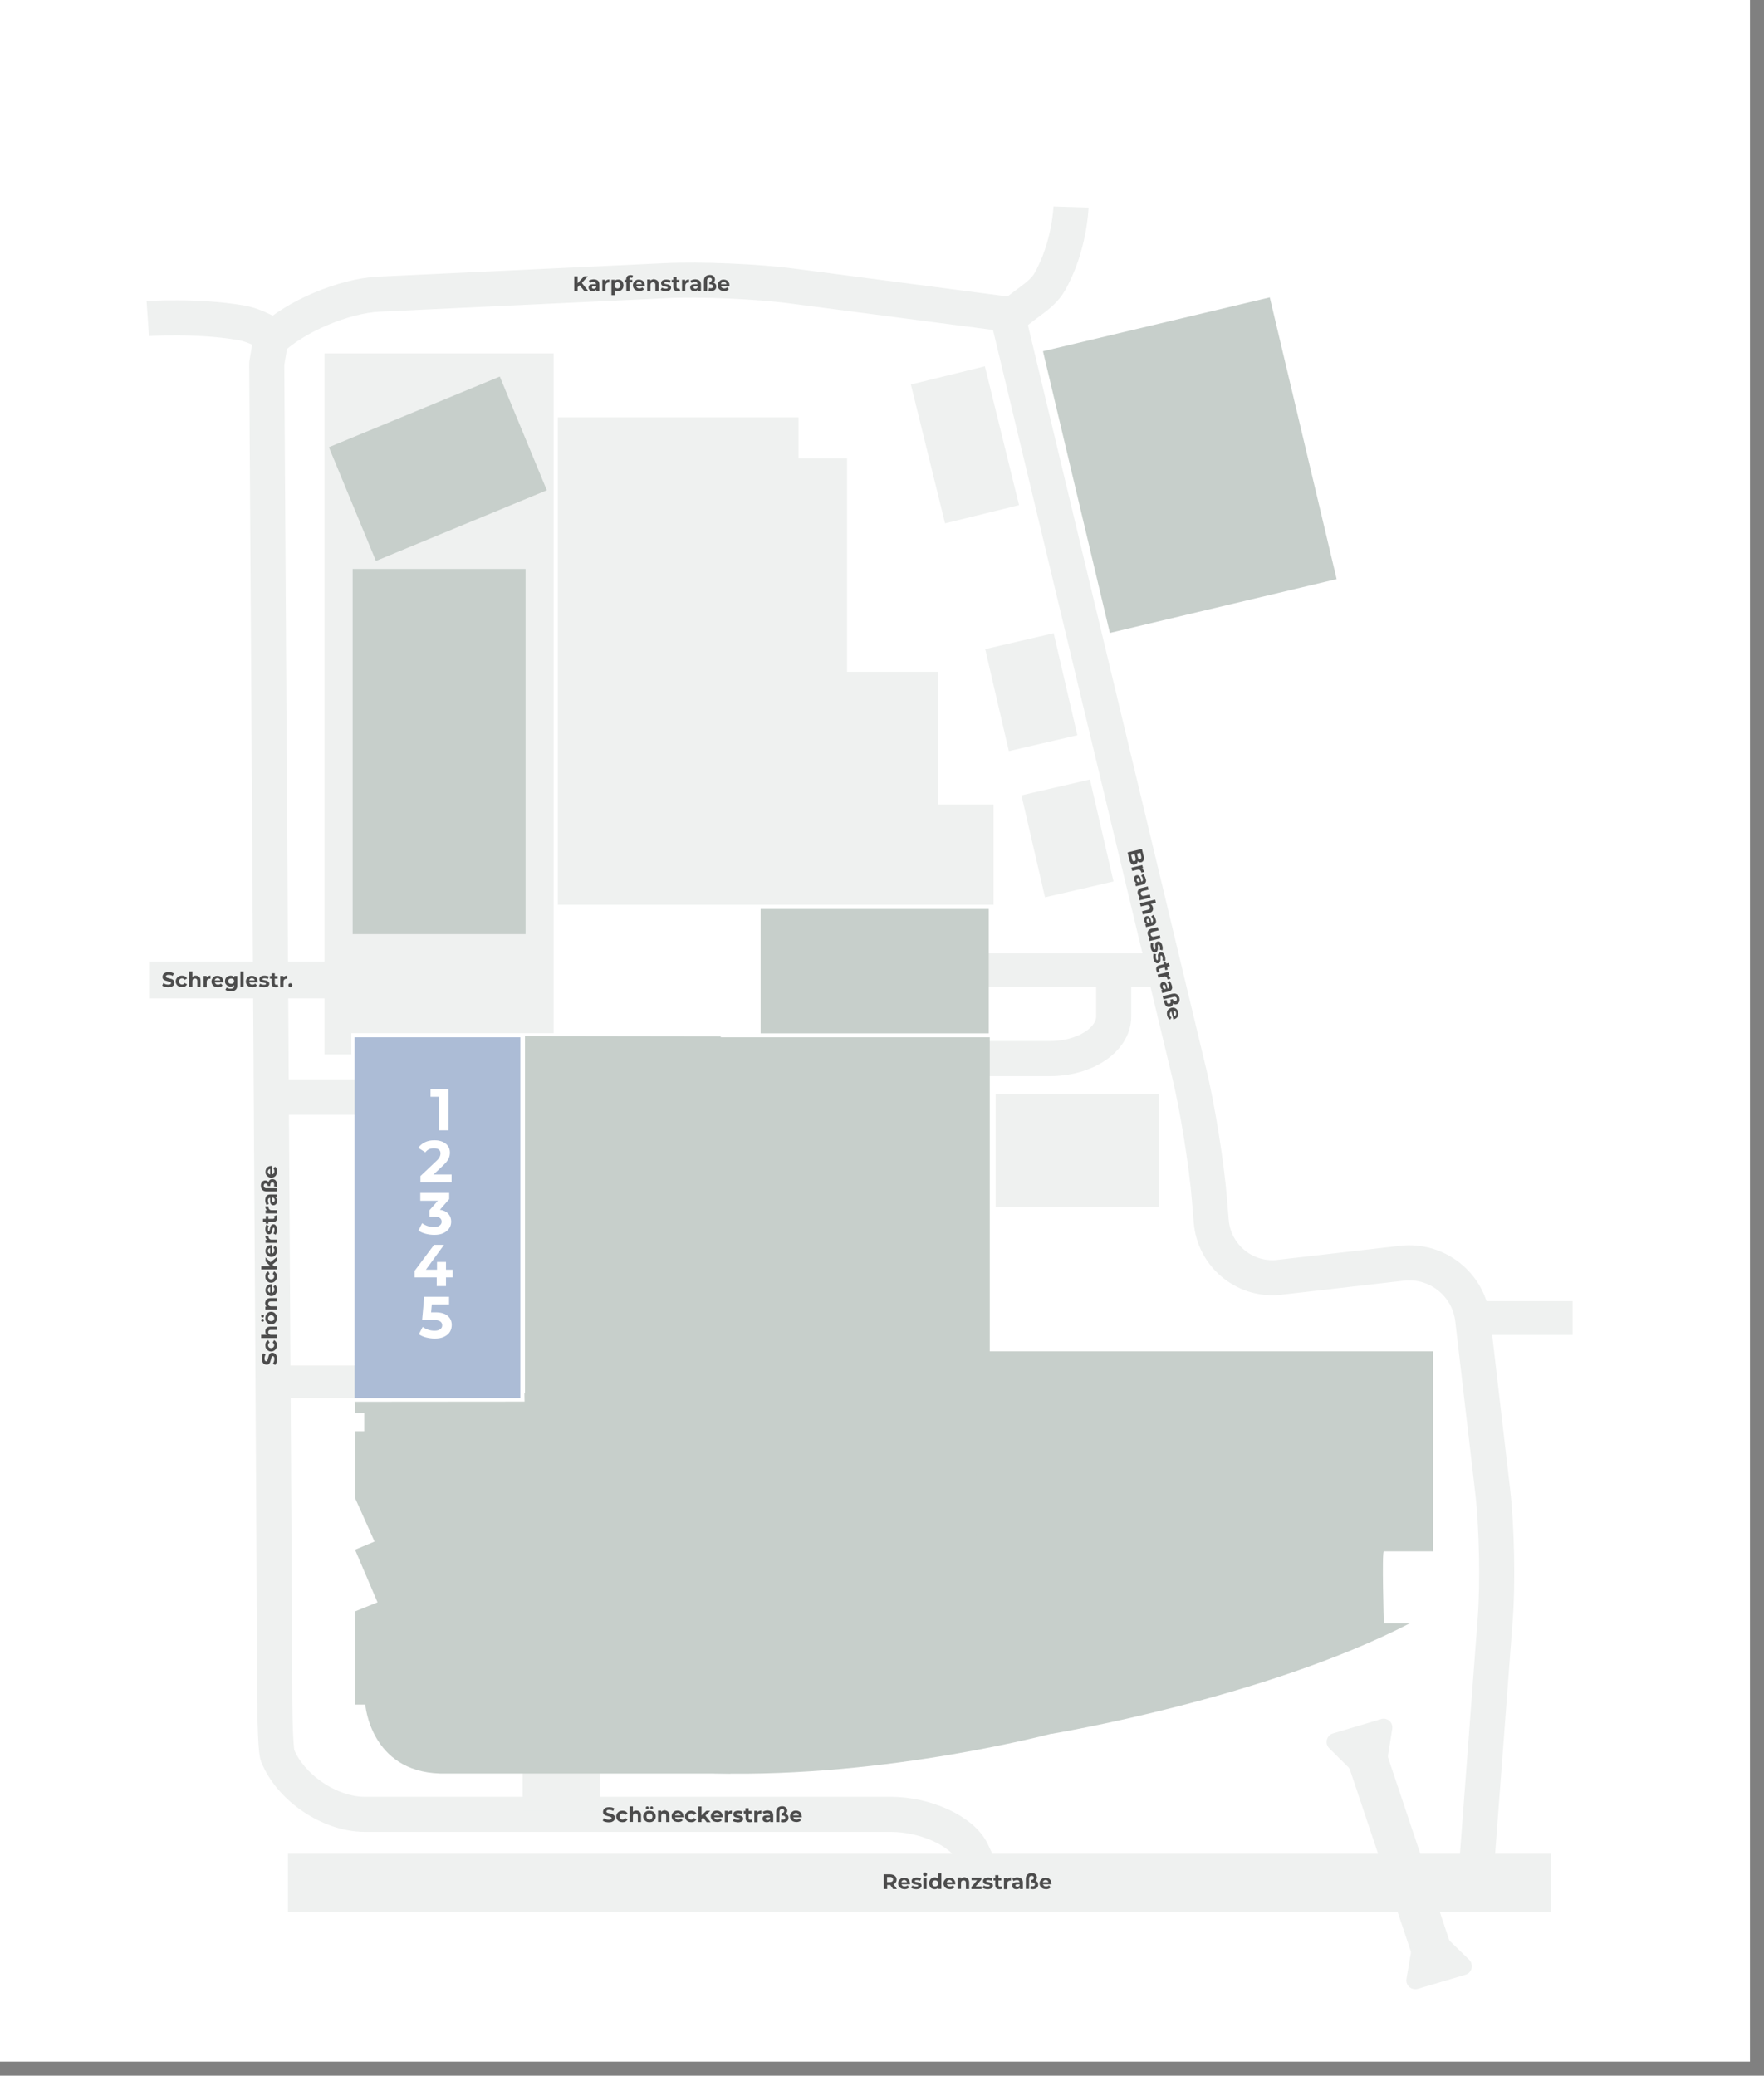 <?xml version="1.0" encoding="utf-8"?>
<!-- Generator: Adobe Illustrator 25.4.1, SVG Export Plug-In . SVG Version: 6.00 Build 0)  -->
<svg version="1.1" id="Ebene_1" xmlns="http://www.w3.org/2000/svg" xmlns:xlink="http://www.w3.org/1999/xlink" x="0px" y="0px"
	 viewBox="0 0 1257 1479" style="enable-background:new 0 0 1257 1479;" xml:space="preserve">
<rect x="0" y="0" width="1257" height="1479" fill="#808080" stroke="none"/>
<style type="text/css">
	.st0{fill:#FFFFFF;}
	.st1{fill:none;stroke:#EFF1F0;stroke-width:25;stroke-linecap:round;stroke-linejoin:round;}
	.st2{fill:#EFF1F0;stroke:#EFF1F0;stroke-width:2;stroke-miterlimit:10;}
	.st3{fill:#EFF1F0;}
	.st4{fill:none;stroke:#EFF1F0;stroke-width:25;stroke-miterlimit:10;}
	.st5{fill:#C7CFCB;}
	.st6{fill:#ACBCD6;}
	.st7{enable-background:new    ;}
	.st8{fill:#4C4C4C;}
</style>
<g>
	<g id="Straßen">
		<rect class="st0" width="1247" height="1469"/>
		<path class="st1" d="M718.5,227l129,538c5.8,24.3,12.3,64.5,14.3,89.3l1.3,15.8c1.9,24.1,23,42.1,47.1,40.2c0.6,0,1.1-0.1,1.7-0.2
			l87.2-10c24.9-2.8,47.3,15,50.3,39.9l14.3,122.9c2.9,24.8,3.7,65.4,1.8,90.3l-14.3,189.9"/>
		<path class="st1" d="M190.1,262c0,0,5.6,886,5.6,934.9s2,53.8,2,53.8c9.3,23.2,37.3,42.1,62.2,42.1h374.8c24.9,0,51,12,57.9,26.6
			l12.6,26.6"/>
		<path class="st1" d="M190.1,258.9l2.8-16.6c17.4-16.8,52.1-31.5,77-32.7l204.2-9.6c24.9-1.2,65.5,0.5,90.3,3.8l154.1,20.1"/>
		<path class="st2" d="M1046.1,1397l-13.3-12.9c-0.6-0.6-1.1-1.3-1.3-2.1l-43.2-129c-0.3-0.8-0.3-1.7-0.2-2.5l3-18.8
			c0.5-2.9-1.5-5.6-4.4-6c-0.8-0.1-1.6-0.1-2.3,0.2l-34.3,10.2c-2.8,0.8-4.4,3.8-3.6,6.6c0.3,0.8,0.7,1.6,1.3,2.2l13.8,13.7
			c0.6,0.6,1,1.3,1.3,2.1l43.2,128.9c0.3,0.8,0.3,1.7,0.2,2.6l-3.1,18c-0.5,2.9,1.4,5.6,4.3,6.1c0.8,0.1,1.7,0.1,2.4-0.1l34.1-10.1
			c2.8-0.8,4.4-3.7,3.6-6.5C1047.4,1398.5,1046.8,1397.7,1046.1,1397z"/>
		<rect x="205.2" y="1320.9" class="st3" width="899.9" height="41.6"/>
		<rect x="1043.9" y="927.1" class="st3" width="76.7" height="24.1"/>
		<rect x="694.6" y="679.3" class="st3" width="137.1" height="24"/>
		<path class="st4" d="M763.2,147.5c0,0-0.9,28.4-15.3,53.5c-6.2,10.9-20.7,16.7-29.3,26.8"/>
		<path class="st4" d="M105.3,227c0,0,34.6-2.4,66,2.9c13.5,2.3,21.4,9.6,34,13.3"/>
		<rect x="106.8" y="685.2" class="st3" width="169.1" height="26.2"/>
		<rect x="195.3" y="769.1" class="st3" width="148" height="25.2"/>
		
			<rect x="735.8" y="560.5" transform="matrix(0.974 -0.225 0.225 0.974 -114.907 186.326)" class="st3" width="50.1" height="74.6"/>
		<rect x="372.4" y="1256.4" class="st3" width="55.2" height="33.8"/>
		<path class="st1" d="M793.6,694.2v30.1c0,16.5-20.4,30-45.4,30h-73.6"/>
		<rect x="193.9" y="973" class="st3" width="148" height="23.2"/>
	</g>
	<g id="Parkflächen">
		<polygon class="st3" points="397.5,297.4 397.5,644.7 708,644.7 708,573.2 668.4,573.2 668.4,478.7 603.6,478.7 603.6,326.6 
			569,326.6 569,297.4 		"/>
		<polygon class="st3" points="231.2,251.8 394.5,251.8 394.5,736.2 250.4,736.2 250.4,751.3 231.2,751.3 		"/>
		<rect x="709.5" y="779.8" class="st3" width="116.3" height="80.3"/>
		<rect x="542" y="647.7" class="st5" width="162.6" height="88.6"/>
		<rect x="251.3" y="405.4" class="st5" width="123.2" height="260.2"/>
		
			<rect x="246.1" y="290.3" transform="matrix(0.924 -0.382 0.382 0.924 -103.919 144.435)" class="st5" width="131.8" height="87.7"/>
		<rect x="508.6" y="739.1" class="st5" width="196.7" height="257.3"/>
		<polygon class="st5" points="374.1,738.2 513.6,738.4 513.6,995.7 374.1,995.4 		"/>
		<path class="st5" d="M508.6,986h194.2v114.5h54.8v15.8h26.7v14.3l-21.8,0.1v9.9h-8.9v93.6c0,0-120,32.7-245,29.4L508.6,986z"/>
		<path class="st5" d="M520.2,994.5l-146.5-1.8l0.1,6l-121,0.1l0.2,8h6.6v13H253v47.6l13.9,31l-13.9,5.8l16,37.5l-16,6.5v66.4h7.3
			c0,0,3.6,47.6,53.2,49.1h207L520.2,994.5z"/>
		<path class="st5" d="M695.4,962.9l0.2,142.5h57.5v15.1h28.1l-1.5,5.1h-22.9l0.5,8.5l-9.9,1.1l2,100.2c0,0,150.7-24.8,255.4-78.8
			h-18.7c0,0-1.5-51.2,0-51.2h35.1V962.9H695.4z"/>
		
			<rect x="764.7" y="228.7" transform="matrix(0.973 -0.231 0.231 0.973 -53.667 204.395)" class="st5" width="166.1" height="206.3"/>
		
			<rect x="660.5" y="266" transform="matrix(0.971 -0.239 0.239 0.971 -55.839 173.551)" class="st3" width="54.3" height="101.9"/>
		
			<rect x="709.9" y="456" transform="matrix(0.974 -0.226 0.226 0.974 -92.46 178.823)" class="st3" width="50.1" height="74.6"/>
		<rect x="252.7" y="739.1" class="st6" width="118.1" height="257.1"/>
	</g>
	<g class="st7">
		<path class="st0" d="M319.5,776v29.4h-6.8v-23.9h-5.9V776H319.5z"/>
	</g>
	<g class="st7">
		<path class="st0" d="M321.8,836.9v5.5h-22.2V838l11.3-10.7c1.2-1.1,2-2.1,2.4-3c0.4-0.8,0.6-1.6,0.6-2.5c0-1.2-0.4-2.1-1.2-2.7
			c-0.8-0.6-2-0.9-3.5-0.9c-1.3,0-2.5,0.2-3.5,0.7c-1,0.5-1.9,1.2-2.6,2.2l-5-3.2c1.1-1.7,2.7-3,4.7-4s4.3-1.4,6.9-1.4
			c2.2,0,4.1,0.4,5.7,1.1c1.6,0.7,2.9,1.7,3.8,3c0.9,1.3,1.4,2.8,1.4,4.6c0,1.6-0.3,3.1-1,4.5s-2,3-3.9,4.8l-6.8,6.4H321.8z"/>
	</g>
	<g class="st7">
		<path class="st0" d="M319.4,864.8c1.4,1.5,2.1,3.4,2.1,5.6c0,1.7-0.4,3.3-1.3,4.7c-0.9,1.4-2.3,2.6-4.1,3.5
			c-1.8,0.9-4.1,1.3-6.7,1.3c-2.1,0-4.1-0.3-6.1-0.8c-2-0.5-3.7-1.3-5.1-2.3l2.6-5.2c1.1,0.8,2.4,1.5,3.9,2c1.5,0.5,3,0.7,4.5,0.7
			c1.7,0,3.1-0.3,4-1c1-0.7,1.5-1.6,1.5-2.8c0-2.4-1.8-3.6-5.5-3.6H306v-4.5l6-6.8h-12.5V850h20.6v4.4l-6.6,7.6
			C316.1,862.4,318,863.3,319.4,864.8z"/>
	</g>
	<g class="st7">
		<path class="st0" d="M322.6,910.2h-4.8v6.2h-6.6v-6.2h-15.8v-4.6l13.9-18.6h7.1l-12.9,17.7h7.9v-5.5h6.4v5.5h4.8V910.2z"/>
	</g>
	<g class="st7">
		<path class="st0" d="M318.9,937.5c2,1.7,3,3.9,3,6.6c0,1.8-0.4,3.4-1.3,4.9c-0.9,1.5-2.3,2.6-4.1,3.5c-1.8,0.9-4.1,1.3-6.8,1.3
			c-2.1,0-4.1-0.3-6.1-0.8c-2-0.5-3.7-1.3-5.1-2.3l2.7-5.2c1.1,0.8,2.4,1.5,3.9,2s3,0.7,4.5,0.7c1.7,0,3.1-0.3,4-1
			c1-0.7,1.5-1.6,1.5-2.8c0-1.3-0.5-2.2-1.5-2.9c-1-0.6-2.8-1-5.3-1h-7.5l1.5-16.5H320v5.5h-12.3l-0.5,5.6h2.4
			C313.9,935,316.9,935.9,318.9,937.5z"/>
	</g>
</g>
<g>
	<path class="st8" d="M413,203.2l-1.4,1.5v2.7h-2.4v-10.5h2.4v4.9l4.6-4.9h2.7l-4.3,4.7l4.6,5.8h-2.8L413,203.2z"/>
	<path class="st8" d="M426.1,200c0.7,0.6,1,1.5,1,2.7v4.6h-2.2v-1c-0.4,0.8-1.3,1.1-2.5,1.1c-0.6,0-1.2-0.1-1.6-0.3s-0.8-0.5-1-0.9
		c-0.2-0.4-0.4-0.8-0.4-1.3c0-0.8,0.3-1.3,0.8-1.8c0.6-0.4,1.4-0.6,2.6-0.6h1.9c0-0.5-0.2-0.9-0.5-1.2c-0.3-0.3-0.8-0.4-1.4-0.4
		c-0.4,0-0.9,0.1-1.3,0.2c-0.4,0.1-0.8,0.3-1.1,0.5l-0.8-1.6c0.4-0.3,1-0.5,1.6-0.7c0.6-0.2,1.2-0.3,1.9-0.3
		C424.5,199.1,425.4,199.4,426.1,200z M424.1,205.5c0.3-0.2,0.5-0.5,0.7-0.8v-0.8h-1.6c-1,0-1.4,0.3-1.4,0.9c0,0.3,0.1,0.5,0.4,0.7
		c0.2,0.2,0.6,0.3,1,0.3C423.4,205.8,423.8,205.7,424.1,205.5z"/>
	<path class="st8" d="M432.6,199.4c0.5-0.2,1-0.3,1.6-0.3v2.2c-0.3,0-0.4,0-0.5,0c-0.7,0-1.2,0.2-1.6,0.6c-0.4,0.4-0.6,0.9-0.6,1.7
		v3.8h-2.3v-8.1h2.2v1.1C431.7,199.9,432.1,199.6,432.6,199.4z"/>
	<path class="st8" d="M442.4,199.6c0.6,0.3,1.1,0.8,1.4,1.5c0.3,0.6,0.5,1.4,0.5,2.2c0,0.8-0.2,1.6-0.5,2.2
		c-0.4,0.6-0.8,1.1-1.4,1.5c-0.6,0.3-1.3,0.5-2,0.5c-1,0-1.8-0.3-2.4-1v3.8h-2.3v-11h2.2v0.9c0.6-0.7,1.4-1,2.5-1
		C441.1,199.1,441.8,199.3,442.4,199.6z M441.5,204.9c0.4-0.4,0.6-0.9,0.6-1.6c0-0.7-0.2-1.2-0.6-1.6c-0.4-0.4-0.9-0.6-1.5-0.6
		c-0.6,0-1.1,0.2-1.5,0.6c-0.4,0.4-0.6,0.9-0.6,1.6c0,0.7,0.2,1.2,0.6,1.6c0.4,0.4,0.9,0.6,1.5,0.6
		C440.6,205.5,441.1,205.3,441.5,204.9z"/>
	<path class="st8" d="M448.5,199.4h2.1v1.8h-2v6.1h-2.3v-6.1H445v-1.8h1.2V199c0-0.9,0.3-1.6,0.8-2.2c0.5-0.5,1.3-0.8,2.3-0.8
		c0.4,0,0.7,0,1,0.1c0.3,0.1,0.6,0.2,0.8,0.3l-0.6,1.7c-0.3-0.2-0.6-0.3-0.9-0.3c-0.7,0-1.1,0.4-1.1,1.2V199.4z"/>
	<path class="st8" d="M459.5,203.9h-6.1c0.1,0.5,0.4,0.9,0.8,1.2c0.4,0.3,0.9,0.4,1.5,0.4c0.4,0,0.8-0.1,1.1-0.2
		c0.3-0.1,0.6-0.3,0.9-0.6l1.2,1.4c-0.8,0.9-1.9,1.3-3.3,1.3c-0.9,0-1.7-0.2-2.4-0.5c-0.7-0.4-1.2-0.8-1.6-1.5
		c-0.4-0.6-0.6-1.3-0.6-2.1c0-0.8,0.2-1.5,0.6-2.1s0.9-1.1,1.5-1.5c0.7-0.4,1.4-0.5,2.2-0.5c0.8,0,1.5,0.2,2.1,0.5
		c0.6,0.3,1.1,0.8,1.5,1.5c0.4,0.6,0.5,1.4,0.5,2.2C459.6,203.3,459.6,203.5,459.5,203.9z M454.1,201.3c-0.4,0.3-0.6,0.7-0.7,1.2h4
		c-0.1-0.5-0.3-0.9-0.7-1.2c-0.4-0.3-0.8-0.5-1.3-0.5C454.9,200.9,454.4,201,454.1,201.3z"/>
	<path class="st8" d="M468.5,200c0.6,0.6,0.9,1.5,0.9,2.7v4.6H467V203c0-0.6-0.1-1.1-0.4-1.4s-0.7-0.5-1.2-0.5
		c-0.6,0-1.1,0.2-1.4,0.5c-0.4,0.4-0.5,0.9-0.5,1.6v4h-2.3v-8.1h2.2v0.9c0.3-0.3,0.7-0.6,1.2-0.8c0.5-0.2,1-0.3,1.5-0.3
		C467,199.1,467.8,199.4,468.5,200z"/>
	<path class="st8" d="M472.3,207.2c-0.6-0.2-1.2-0.4-1.5-0.6l0.8-1.7c0.4,0.2,0.8,0.4,1.3,0.6c0.5,0.1,1,0.2,1.5,0.2
		c1,0,1.5-0.2,1.5-0.7c0-0.2-0.1-0.4-0.4-0.5s-0.7-0.2-1.2-0.3c-0.7-0.1-1.2-0.2-1.6-0.3c-0.4-0.1-0.8-0.4-1.1-0.7
		c-0.3-0.3-0.5-0.8-0.5-1.4c0-0.5,0.1-1,0.4-1.4s0.7-0.7,1.3-0.9c0.6-0.2,1.2-0.3,2-0.3c0.6,0,1.1,0.1,1.7,0.2
		c0.6,0.1,1,0.3,1.4,0.5l-0.8,1.7c-0.7-0.4-1.5-0.6-2.3-0.6c-0.5,0-0.9,0.1-1.1,0.2s-0.4,0.3-0.4,0.5c0,0.2,0.1,0.4,0.4,0.5
		c0.3,0.1,0.7,0.2,1.3,0.3c0.7,0.1,1.2,0.2,1.6,0.4s0.8,0.4,1.1,0.7c0.3,0.3,0.5,0.8,0.5,1.4c0,0.5-0.1,0.9-0.5,1.3
		c-0.3,0.4-0.7,0.7-1.3,0.9c-0.6,0.2-1.3,0.3-2,0.3C473.5,207.4,472.9,207.3,472.3,207.2z"/>
	<path class="st8" d="M484.7,206.9c-0.2,0.2-0.5,0.3-0.8,0.4c-0.3,0.1-0.7,0.1-1.1,0.1c-1,0-1.7-0.2-2.2-0.7
		c-0.5-0.5-0.8-1.2-0.8-2.2v-3.3h-1.2v-1.8h1.2v-2h2.3v2h2v1.8h-2v3.3c0,0.3,0.1,0.6,0.3,0.8c0.2,0.2,0.4,0.3,0.7,0.3
		c0.4,0,0.7-0.1,0.9-0.3L484.7,206.9z"/>
	<path class="st8" d="M489.4,199.4c0.5-0.2,1-0.3,1.6-0.3v2.2c-0.3,0-0.4,0-0.5,0c-0.7,0-1.2,0.2-1.6,0.6c-0.4,0.4-0.6,0.9-0.6,1.7
		v3.8H486v-8.1h2.2v1.1C488.5,199.9,488.9,199.6,489.4,199.4z"/>
	<path class="st8" d="M498.5,200c0.7,0.6,1,1.5,1,2.7v4.6h-2.2v-1c-0.4,0.8-1.3,1.1-2.5,1.1c-0.6,0-1.2-0.1-1.6-0.3s-0.8-0.5-1-0.9
		c-0.2-0.4-0.4-0.8-0.4-1.3c0-0.8,0.3-1.3,0.8-1.8c0.6-0.4,1.4-0.6,2.6-0.6h1.9c0-0.5-0.2-0.9-0.5-1.2c-0.3-0.3-0.8-0.4-1.4-0.4
		c-0.4,0-0.9,0.1-1.3,0.2c-0.4,0.1-0.8,0.3-1.1,0.5l-0.8-1.6c0.4-0.3,1-0.5,1.6-0.7c0.6-0.2,1.2-0.3,1.9-0.3
		C496.9,199.1,497.8,199.4,498.5,200z M496.5,205.5c0.3-0.2,0.5-0.5,0.7-0.8v-0.8h-1.6c-1,0-1.4,0.3-1.4,0.9c0,0.3,0.1,0.5,0.4,0.7
		c0.2,0.2,0.6,0.3,1,0.3C495.8,205.8,496.2,205.7,496.5,205.5z"/>
	<path class="st8" d="M509.9,202.4c0.4,0.5,0.5,1.1,0.5,1.7c0,1-0.3,1.8-1,2.4c-0.7,0.6-1.6,0.9-2.7,0.9c-0.3,0-0.6,0-1-0.1
		c-0.3,0-0.6-0.1-0.8-0.2l0.3-1.9c0.4,0.1,0.8,0.2,1.3,0.2c0.5,0,0.9-0.1,1.2-0.4s0.4-0.6,0.4-1c0-0.4-0.2-0.8-0.5-1
		c-0.3-0.2-0.8-0.4-1.3-0.4h-0.8v-1.8c0.6,0,1-0.2,1.3-0.4c0.3-0.3,0.5-0.7,0.5-1.1c0-0.4-0.1-0.8-0.4-1c-0.3-0.3-0.7-0.4-1.2-0.4
		c-0.5,0-1,0.2-1.3,0.5s-0.5,0.8-0.5,1.3v7.5h-2.3V200c0-0.9,0.2-1.6,0.5-2.2c0.4-0.6,0.8-1.1,1.5-1.4c0.6-0.3,1.3-0.5,2.1-0.5
		c0.8,0,1.5,0.1,2,0.4s1,0.6,1.3,1.1s0.5,1,0.5,1.6c0,0.5-0.1,0.9-0.3,1.3c-0.2,0.4-0.5,0.7-0.8,1C509,201.6,509.5,202,509.9,202.4z
		"/>
	<path class="st8" d="M519.9,203.9h-6.1c0.1,0.5,0.4,0.9,0.8,1.2c0.4,0.3,0.9,0.4,1.5,0.4c0.4,0,0.8-0.1,1.1-0.2
		c0.3-0.1,0.6-0.3,0.9-0.6l1.2,1.4c-0.8,0.9-1.9,1.3-3.3,1.3c-0.9,0-1.7-0.2-2.4-0.5c-0.7-0.4-1.2-0.8-1.6-1.5
		c-0.4-0.6-0.6-1.3-0.6-2.1c0-0.8,0.2-1.5,0.6-2.1s0.9-1.1,1.5-1.5c0.7-0.4,1.4-0.5,2.2-0.5c0.8,0,1.5,0.2,2.1,0.5
		c0.6,0.3,1.1,0.8,1.5,1.5c0.4,0.6,0.5,1.4,0.5,2.2C519.9,203.3,519.9,203.5,519.9,203.9z M514.4,201.3c-0.4,0.3-0.6,0.7-0.7,1.2h4
		c-0.1-0.5-0.3-0.9-0.7-1.2c-0.4-0.3-0.8-0.5-1.3-0.5C515.2,200.9,514.7,201,514.4,201.3z"/>
</g>
<g>
	<path class="st8" d="M431.4,1298.2c-0.8-0.2-1.4-0.5-1.9-0.9l0.8-1.8c0.4,0.3,1,0.6,1.6,0.8c0.6,0.2,1.2,0.3,1.9,0.3
		c0.7,0,1.2-0.1,1.5-0.3c0.3-0.2,0.5-0.5,0.5-0.8c0-0.2-0.1-0.5-0.3-0.6c-0.2-0.2-0.4-0.3-0.8-0.4s-0.7-0.2-1.2-0.3
		c-0.8-0.2-1.5-0.4-2-0.6c-0.5-0.2-0.9-0.5-1.3-0.9c-0.4-0.4-0.5-1-0.5-1.7c0-0.6,0.2-1.2,0.5-1.7s0.8-0.9,1.5-1.2
		c0.7-0.3,1.5-0.4,2.4-0.4c0.7,0,1.3,0.1,2,0.2c0.6,0.2,1.2,0.4,1.7,0.7l-0.8,1.8c-1-0.5-1.9-0.8-2.9-0.8c-0.7,0-1.2,0.1-1.5,0.3
		c-0.3,0.2-0.5,0.5-0.5,0.9s0.2,0.6,0.6,0.8s0.9,0.3,1.7,0.5c0.8,0.2,1.5,0.4,2,0.6c0.5,0.2,0.9,0.5,1.3,0.9c0.4,0.4,0.5,1,0.5,1.7
		c0,0.6-0.2,1.1-0.5,1.6s-0.8,0.9-1.5,1.2c-0.7,0.3-1.5,0.4-2.4,0.4C432.9,1298.5,432.1,1298.4,431.4,1298.2z"/>
	<path class="st8" d="M441.3,1297.9c-0.7-0.4-1.2-0.8-1.6-1.5c-0.4-0.6-0.6-1.3-0.6-2.1s0.2-1.5,0.6-2.1c0.4-0.6,0.9-1.1,1.6-1.5
		c0.7-0.4,1.5-0.5,2.3-0.5c0.9,0,1.6,0.2,2.2,0.5c0.6,0.4,1.1,0.9,1.4,1.5l-1.8,1c-0.4-0.7-1-1.1-1.8-1.1c-0.6,0-1.1,0.2-1.5,0.6
		c-0.4,0.4-0.6,0.9-0.6,1.6c0,0.7,0.2,1.2,0.6,1.6c0.4,0.4,0.9,0.6,1.5,0.6c0.8,0,1.4-0.4,1.8-1.1l1.8,1c-0.3,0.6-0.8,1.1-1.4,1.5
		c-0.6,0.4-1.4,0.5-2.2,0.5C442.8,1298.4,442,1298.3,441.3,1297.9z"/>
	<path class="st8" d="M455.9,1291c0.6,0.6,0.9,1.5,0.9,2.7v4.6h-2.3v-4.3c0-0.6-0.1-1.1-0.4-1.4c-0.3-0.3-0.7-0.5-1.2-0.5
		c-0.6,0-1.1,0.2-1.4,0.5c-0.4,0.4-0.5,0.9-0.5,1.6v4h-2.3v-11.1h2.3v3.9c0.3-0.3,0.7-0.5,1.1-0.7s0.9-0.2,1.4-0.2
		C454.4,1290.1,455.2,1290.4,455.9,1291z"/>
	<path class="st8" d="M460.5,1297.9c-0.7-0.4-1.2-0.8-1.6-1.5c-0.4-0.6-0.6-1.3-0.6-2.1s0.2-1.5,0.6-2.1c0.4-0.6,0.9-1.1,1.6-1.5
		c0.7-0.4,1.4-0.5,2.3-0.5s1.6,0.2,2.3,0.5c0.7,0.4,1.2,0.8,1.6,1.5c0.4,0.6,0.6,1.3,0.6,2.1s-0.2,1.5-0.6,2.1
		c-0.4,0.6-0.9,1.1-1.6,1.5c-0.7,0.4-1.4,0.5-2.3,0.5S461.2,1298.3,460.5,1297.9z M460.5,1288.8c-0.2-0.2-0.3-0.4-0.3-0.7
		c0-0.3,0.1-0.5,0.3-0.7c0.2-0.2,0.5-0.3,0.8-0.3s0.5,0.1,0.7,0.3c0.2,0.2,0.3,0.4,0.3,0.7c0,0.3-0.1,0.5-0.3,0.7
		c-0.2,0.2-0.4,0.3-0.7,0.3S460.7,1289,460.5,1288.8z M464.3,1295.9c0.4-0.4,0.6-0.9,0.6-1.6s-0.2-1.2-0.6-1.6
		c-0.4-0.4-0.9-0.6-1.5-0.6s-1.1,0.2-1.5,0.6c-0.4,0.4-0.6,0.9-0.6,1.6s0.2,1.2,0.6,1.6c0.4,0.4,0.9,0.6,1.5,0.6
		S463.9,1296.3,464.3,1295.9z M463.6,1288.8c-0.2-0.2-0.3-0.4-0.3-0.7c0-0.3,0.1-0.5,0.3-0.7c0.2-0.2,0.4-0.3,0.7-0.3
		c0.3,0,0.6,0.1,0.8,0.3c0.2,0.2,0.3,0.4,0.3,0.7c0,0.3-0.1,0.5-0.3,0.7c-0.2,0.2-0.4,0.3-0.8,0.3
		C464,1289.1,463.8,1289,463.6,1288.8z"/>
	<path class="st8" d="M476.1,1291c0.6,0.6,0.9,1.5,0.9,2.7v4.6h-2.3v-4.3c0-0.6-0.1-1.1-0.4-1.4c-0.3-0.3-0.7-0.5-1.2-0.5
		c-0.6,0-1.1,0.2-1.4,0.5c-0.4,0.4-0.5,0.9-0.5,1.6v4h-2.3v-8.1h2.2v0.9c0.3-0.3,0.7-0.6,1.2-0.8c0.5-0.2,1-0.3,1.5-0.3
		C474.7,1290.1,475.5,1290.4,476.1,1291z"/>
	<path class="st8" d="M487.1,1294.9H481c0.1,0.5,0.4,0.9,0.8,1.2c0.4,0.3,0.9,0.4,1.5,0.4c0.4,0,0.8-0.1,1.1-0.2
		c0.3-0.1,0.6-0.3,0.9-0.6l1.2,1.3c-0.8,0.9-1.9,1.3-3.3,1.3c-0.9,0-1.7-0.2-2.4-0.5c-0.7-0.4-1.2-0.8-1.6-1.5
		c-0.4-0.6-0.6-1.3-0.6-2.1c0-0.8,0.2-1.5,0.6-2.1c0.4-0.6,0.9-1.1,1.5-1.5c0.7-0.4,1.4-0.5,2.2-0.5c0.8,0,1.5,0.2,2.1,0.5
		c0.6,0.3,1.1,0.8,1.5,1.5c0.4,0.6,0.5,1.4,0.5,2.2C487.2,1294.3,487.2,1294.5,487.1,1294.9z M481.7,1292.3
		c-0.4,0.3-0.6,0.7-0.7,1.2h4c-0.1-0.5-0.3-0.9-0.7-1.2c-0.4-0.3-0.8-0.5-1.3-0.5C482.5,1291.9,482,1292,481.7,1292.3z"/>
	<path class="st8" d="M490.3,1297.9c-0.7-0.4-1.2-0.8-1.6-1.5c-0.4-0.6-0.6-1.3-0.6-2.1s0.2-1.5,0.6-2.1c0.4-0.6,0.9-1.1,1.6-1.5
		c0.7-0.4,1.5-0.5,2.3-0.5c0.9,0,1.6,0.2,2.2,0.5c0.6,0.4,1.1,0.9,1.4,1.5l-1.8,1c-0.4-0.7-1-1.1-1.8-1.1c-0.6,0-1.1,0.2-1.5,0.6
		c-0.4,0.4-0.6,0.9-0.6,1.6c0,0.7,0.2,1.2,0.6,1.6c0.4,0.4,0.9,0.6,1.5,0.6c0.8,0,1.4-0.4,1.8-1.1l1.8,1c-0.3,0.6-0.8,1.1-1.4,1.5
		c-0.6,0.4-1.4,0.5-2.2,0.5C491.8,1298.4,491,1298.3,490.3,1297.9z"/>
	<path class="st8" d="M501,1295.1l-1.1,1.1v2.1h-2.3v-11.1h2.3v6.3l3.4-3.2h2.8l-3.4,3.4l3.7,4.7h-2.8L501,1295.1z"/>
	<path class="st8" d="M515,1294.9h-6.1c0.1,0.5,0.4,0.9,0.8,1.2c0.4,0.3,0.9,0.4,1.5,0.4c0.4,0,0.8-0.1,1.1-0.2
		c0.3-0.1,0.6-0.3,0.9-0.6l1.2,1.3c-0.8,0.9-1.9,1.3-3.3,1.3c-0.9,0-1.7-0.2-2.4-0.5c-0.7-0.4-1.2-0.8-1.6-1.5
		c-0.4-0.6-0.6-1.3-0.6-2.1c0-0.8,0.2-1.5,0.6-2.1c0.4-0.6,0.9-1.1,1.5-1.5c0.7-0.4,1.4-0.5,2.2-0.5c0.8,0,1.5,0.2,2.1,0.5
		c0.6,0.3,1.1,0.8,1.5,1.5c0.4,0.6,0.5,1.4,0.5,2.2C515,1294.3,515,1294.5,515,1294.9z M509.5,1292.3c-0.4,0.3-0.6,0.7-0.7,1.2h4
		c-0.1-0.5-0.3-0.9-0.7-1.2c-0.4-0.3-0.8-0.5-1.3-0.5C510.3,1291.9,509.8,1292,509.5,1292.3z"/>
	<path class="st8" d="M519.9,1290.4c0.5-0.2,1-0.3,1.6-0.3v2.2c-0.3,0-0.4,0-0.5,0c-0.7,0-1.2,0.2-1.6,0.6c-0.4,0.4-0.6,0.9-0.6,1.7
		v3.8h-2.3v-8.1h2.2v1.1C519.1,1290.9,519.5,1290.6,519.9,1290.4z"/>
	<path class="st8" d="M523.7,1298.2c-0.6-0.2-1.2-0.4-1.5-0.6l0.8-1.7c0.4,0.2,0.8,0.4,1.3,0.6c0.5,0.1,1,0.2,1.5,0.2
		c1,0,1.5-0.2,1.5-0.7c0-0.2-0.1-0.4-0.4-0.5c-0.3-0.1-0.7-0.2-1.2-0.3c-0.7-0.1-1.2-0.2-1.6-0.3c-0.4-0.1-0.8-0.4-1.1-0.7
		c-0.3-0.3-0.5-0.8-0.5-1.4c0-0.5,0.1-1,0.4-1.4c0.3-0.4,0.7-0.7,1.3-0.9s1.2-0.3,2-0.3c0.6,0,1.1,0.1,1.7,0.2
		c0.6,0.1,1,0.3,1.4,0.5l-0.8,1.7c-0.7-0.4-1.5-0.6-2.3-0.6c-0.5,0-0.9,0.1-1.1,0.2c-0.2,0.1-0.4,0.3-0.4,0.5c0,0.2,0.1,0.4,0.4,0.5
		c0.3,0.1,0.7,0.2,1.3,0.3c0.7,0.1,1.2,0.2,1.6,0.4s0.8,0.4,1.1,0.7c0.3,0.3,0.5,0.8,0.5,1.4c0,0.5-0.1,0.9-0.5,1.3
		c-0.3,0.4-0.7,0.7-1.3,0.9c-0.6,0.2-1.3,0.3-2,0.3C525,1298.4,524.4,1298.3,523.7,1298.2z"/>
	<path class="st8" d="M536.2,1297.9c-0.2,0.2-0.5,0.3-0.8,0.4s-0.7,0.1-1.1,0.1c-1,0-1.7-0.2-2.2-0.7c-0.5-0.5-0.8-1.2-0.8-2.2v-3.3
		H530v-1.8h1.2v-2h2.3v2h2v1.8h-2v3.3c0,0.3,0.1,0.6,0.3,0.8c0.2,0.2,0.4,0.3,0.7,0.3c0.4,0,0.7-0.1,0.9-0.3L536.2,1297.9z"/>
	<path class="st8" d="M540.9,1290.4c0.5-0.2,1-0.3,1.6-0.3v2.2c-0.3,0-0.4,0-0.5,0c-0.7,0-1.2,0.2-1.6,0.6c-0.4,0.4-0.6,0.9-0.6,1.7
		v3.8h-2.3v-8.1h2.2v1.1C540,1290.9,540.4,1290.6,540.9,1290.4z"/>
	<path class="st8" d="M550,1291c0.7,0.6,1,1.5,1,2.7v4.6h-2.2v-1c-0.4,0.8-1.3,1.1-2.5,1.1c-0.6,0-1.2-0.1-1.6-0.3s-0.8-0.5-1-0.9
		c-0.2-0.4-0.4-0.8-0.4-1.3c0-0.8,0.3-1.3,0.8-1.8c0.6-0.4,1.4-0.6,2.6-0.6h1.9c0-0.5-0.2-0.9-0.5-1.2c-0.3-0.3-0.8-0.4-1.4-0.4
		c-0.4,0-0.9,0.1-1.3,0.2s-0.8,0.3-1.1,0.5l-0.8-1.6c0.4-0.3,1-0.5,1.6-0.7c0.6-0.2,1.2-0.3,1.9-0.3
		C548.3,1290.1,549.3,1290.4,550,1291z M548,1296.6c0.3-0.2,0.5-0.5,0.7-0.8v-0.8H547c-1,0-1.4,0.3-1.4,0.9c0,0.3,0.1,0.5,0.4,0.7
		s0.6,0.3,1,0.3C547.3,1296.9,547.7,1296.8,548,1296.6z"/>
	<path class="st8" d="M561.4,1293.5c0.4,0.5,0.5,1.1,0.5,1.7c0,1-0.3,1.8-1,2.4c-0.7,0.6-1.6,0.9-2.7,0.9c-0.3,0-0.6,0-1-0.1
		c-0.3,0-0.6-0.1-0.8-0.2l0.3-1.9c0.4,0.1,0.8,0.2,1.3,0.2c0.5,0,0.9-0.1,1.2-0.4c0.3-0.2,0.4-0.6,0.4-1s-0.2-0.8-0.5-1
		c-0.3-0.2-0.8-0.4-1.3-0.4h-0.8v-1.8c0.6,0,1-0.2,1.3-0.4c0.3-0.3,0.5-0.7,0.5-1.1c0-0.4-0.1-0.8-0.4-1c-0.3-0.3-0.7-0.4-1.2-0.4
		c-0.5,0-1,0.2-1.3,0.5c-0.3,0.3-0.5,0.8-0.5,1.3v7.5h-2.3v-7.2c0-0.9,0.2-1.6,0.5-2.2c0.4-0.6,0.8-1.1,1.5-1.4
		c0.6-0.3,1.3-0.5,2.1-0.5c0.8,0,1.5,0.1,2,0.4c0.6,0.3,1,0.7,1.3,1.1c0.3,0.5,0.5,1,0.5,1.6c0,0.5-0.1,0.9-0.3,1.3
		c-0.2,0.4-0.5,0.7-0.8,1C560.5,1292.7,561,1293,561.4,1293.5z"/>
	<path class="st8" d="M571.4,1294.9h-6.1c0.1,0.5,0.4,0.9,0.8,1.2c0.4,0.3,0.9,0.4,1.5,0.4c0.4,0,0.8-0.1,1.1-0.2
		c0.3-0.1,0.6-0.3,0.9-0.6l1.2,1.3c-0.8,0.9-1.9,1.3-3.3,1.3c-0.9,0-1.7-0.2-2.4-0.5c-0.7-0.4-1.2-0.8-1.6-1.5
		c-0.4-0.6-0.6-1.3-0.6-2.1c0-0.8,0.2-1.5,0.6-2.1c0.4-0.6,0.9-1.1,1.5-1.5c0.7-0.4,1.4-0.5,2.2-0.5c0.8,0,1.5,0.2,2.1,0.5
		c0.6,0.3,1.1,0.8,1.5,1.5c0.4,0.6,0.5,1.4,0.5,2.2C571.4,1294.3,571.4,1294.5,571.4,1294.9z M565.9,1292.3
		c-0.4,0.3-0.6,0.7-0.7,1.2h4c-0.1-0.5-0.3-0.9-0.7-1.2c-0.4-0.3-0.8-0.5-1.3-0.5C566.7,1291.9,566.2,1292,565.9,1292.3z"/>
</g>
<g>
	<path class="st8" d="M117.5,703.2c-0.8-0.2-1.4-0.5-1.9-0.9l0.8-1.8c0.4,0.3,1,0.6,1.6,0.8c0.6,0.2,1.2,0.3,1.9,0.3
		c0.7,0,1.2-0.1,1.5-0.3c0.3-0.2,0.5-0.5,0.5-0.8c0-0.2-0.1-0.5-0.3-0.6c-0.2-0.2-0.4-0.3-0.8-0.4c-0.3-0.1-0.7-0.2-1.2-0.3
		c-0.8-0.2-1.5-0.4-2-0.6c-0.5-0.2-0.9-0.5-1.3-0.9c-0.4-0.4-0.5-1-0.5-1.7c0-0.6,0.2-1.2,0.5-1.7s0.8-0.9,1.5-1.2
		c0.7-0.3,1.5-0.4,2.4-0.4c0.7,0,1.3,0.1,2,0.2c0.6,0.2,1.2,0.4,1.7,0.7l-0.8,1.8c-1-0.6-1.9-0.8-2.9-0.8c-0.7,0-1.2,0.1-1.5,0.3
		c-0.3,0.2-0.5,0.5-0.5,0.9c0,0.4,0.2,0.6,0.6,0.8c0.4,0.2,0.9,0.3,1.7,0.5c0.8,0.2,1.5,0.4,2,0.6c0.5,0.2,0.9,0.5,1.3,0.9
		c0.4,0.4,0.5,1,0.5,1.7c0,0.6-0.2,1.1-0.5,1.6s-0.8,0.9-1.5,1.2c-0.7,0.3-1.5,0.4-2.4,0.4C119,703.5,118.2,703.4,117.5,703.2z"/>
	<path class="st8" d="M127.4,702.9c-0.7-0.4-1.2-0.8-1.6-1.5c-0.4-0.6-0.6-1.3-0.6-2.1c0-0.8,0.2-1.5,0.6-2.1
		c0.4-0.6,0.9-1.1,1.6-1.5c0.7-0.4,1.5-0.5,2.3-0.5c0.9,0,1.6,0.2,2.2,0.5c0.6,0.4,1.1,0.9,1.4,1.5l-1.8,1c-0.4-0.7-1-1.1-1.8-1.1
		c-0.6,0-1.1,0.2-1.5,0.6c-0.4,0.4-0.6,0.9-0.6,1.6s0.2,1.2,0.6,1.6c0.4,0.4,0.9,0.6,1.5,0.6c0.8,0,1.4-0.4,1.8-1.1l1.8,1
		c-0.3,0.6-0.8,1.1-1.4,1.5c-0.6,0.4-1.4,0.5-2.2,0.5C128.9,703.5,128.1,703.3,127.4,702.9z"/>
	<path class="st8" d="M142,696.1c0.6,0.6,0.9,1.5,0.9,2.7v4.6h-2.3v-4.3c0-0.6-0.1-1.1-0.4-1.4s-0.7-0.5-1.2-0.5
		c-0.6,0-1.1,0.2-1.4,0.5c-0.4,0.4-0.5,0.9-0.5,1.6v4h-2.3v-11.1h2.3v3.9c0.3-0.3,0.7-0.5,1.1-0.7s0.9-0.2,1.4-0.2
		C140.5,695.2,141.3,695.5,142,696.1z"/>
	<path class="st8" d="M148.4,695.5c0.5-0.2,1-0.3,1.6-0.3v2.2c-0.3,0-0.4,0-0.5,0c-0.7,0-1.2,0.2-1.6,0.6c-0.4,0.4-0.6,0.9-0.6,1.7
		v3.8H145v-8.1h2.2v1.1C147.5,696,147.9,695.7,148.4,695.5z"/>
	<path class="st8" d="M159.2,700h-6.1c0.1,0.5,0.4,0.9,0.8,1.2c0.4,0.3,0.9,0.4,1.5,0.4c0.4,0,0.8-0.1,1.1-0.2
		c0.3-0.1,0.6-0.3,0.9-0.6l1.2,1.4c-0.8,0.9-1.9,1.3-3.3,1.3c-0.9,0-1.7-0.2-2.4-0.5c-0.7-0.4-1.2-0.8-1.6-1.5
		c-0.4-0.6-0.6-1.3-0.6-2.1c0-0.8,0.2-1.5,0.6-2.1s0.9-1.1,1.5-1.5c0.7-0.4,1.4-0.5,2.2-0.5c0.8,0,1.5,0.2,2.1,0.5
		c0.6,0.3,1.1,0.8,1.5,1.5c0.4,0.6,0.5,1.4,0.5,2.2C159.2,699.4,159.2,699.6,159.2,700z M153.7,697.4c-0.4,0.3-0.6,0.7-0.7,1.2h4
		c-0.1-0.5-0.3-0.9-0.7-1.2c-0.4-0.3-0.8-0.5-1.3-0.5C154.5,696.9,154.1,697.1,153.7,697.4z"/>
	<path class="st8" d="M169.1,695.3v6.7c0,1.5-0.4,2.6-1.2,3.3c-0.8,0.7-1.9,1.1-3.4,1.1c-0.8,0-1.5-0.1-2.2-0.3
		c-0.7-0.2-1.3-0.5-1.7-0.8l0.9-1.7c0.3,0.3,0.8,0.5,1.3,0.7c0.5,0.2,1,0.2,1.6,0.2c0.8,0,1.4-0.2,1.8-0.5c0.4-0.4,0.6-0.9,0.6-1.7
		V702c-0.6,0.7-1.5,1-2.5,1c-0.7,0-1.4-0.2-2-0.5c-0.6-0.3-1.1-0.8-1.5-1.4c-0.4-0.6-0.5-1.3-0.5-2s0.2-1.4,0.5-2
		c0.4-0.6,0.8-1,1.5-1.4c0.6-0.3,1.3-0.5,2-0.5c1.2,0,2.1,0.4,2.7,1.2v-1H169.1z M166.2,700.5c0.4-0.4,0.6-0.8,0.6-1.4
		c0-0.6-0.2-1.1-0.6-1.4c-0.4-0.4-0.9-0.5-1.5-0.5s-1.1,0.2-1.5,0.5c-0.4,0.4-0.6,0.8-0.6,1.4c0,0.6,0.2,1.1,0.6,1.4
		c0.4,0.4,0.9,0.5,1.5,0.5S165.8,700.9,166.2,700.5z"/>
	<path class="st8" d="M171.3,692.2h2.3v11.1h-2.3V692.2z"/>
	<path class="st8" d="M183.7,700h-6.1c0.1,0.5,0.4,0.9,0.8,1.2c0.4,0.3,0.9,0.4,1.5,0.4c0.4,0,0.8-0.1,1.1-0.2
		c0.3-0.1,0.6-0.3,0.9-0.6l1.2,1.4c-0.8,0.9-1.9,1.3-3.3,1.3c-0.9,0-1.7-0.2-2.4-0.5c-0.7-0.4-1.2-0.8-1.6-1.5
		c-0.4-0.6-0.6-1.3-0.6-2.1c0-0.8,0.2-1.5,0.6-2.1s0.9-1.1,1.5-1.5c0.7-0.4,1.4-0.5,2.2-0.5c0.8,0,1.5,0.2,2.1,0.5
		c0.6,0.3,1.1,0.8,1.5,1.5c0.4,0.6,0.5,1.4,0.5,2.2C183.7,699.4,183.7,699.6,183.7,700z M178.2,697.4c-0.4,0.3-0.6,0.7-0.7,1.2h4
		c-0.1-0.5-0.3-0.9-0.7-1.2c-0.4-0.3-0.8-0.5-1.3-0.5C179,696.9,178.6,697.1,178.2,697.4z"/>
	<path class="st8" d="M186,703.2c-0.6-0.2-1.2-0.4-1.5-0.6l0.8-1.7c0.4,0.2,0.8,0.4,1.3,0.6c0.5,0.1,1,0.2,1.5,0.2
		c1,0,1.5-0.2,1.5-0.7c0-0.2-0.1-0.4-0.4-0.5s-0.7-0.2-1.2-0.3c-0.7-0.1-1.2-0.2-1.6-0.3c-0.4-0.1-0.8-0.4-1.1-0.7
		c-0.3-0.3-0.5-0.8-0.5-1.4c0-0.5,0.1-1,0.4-1.4s0.7-0.7,1.3-0.9c0.6-0.2,1.2-0.3,2-0.3c0.6,0,1.1,0.1,1.7,0.2
		c0.6,0.1,1,0.3,1.4,0.5l-0.8,1.7c-0.7-0.4-1.5-0.6-2.3-0.6c-0.5,0-0.9,0.1-1.1,0.2s-0.4,0.3-0.4,0.5c0,0.2,0.1,0.4,0.4,0.5
		c0.3,0.1,0.7,0.2,1.3,0.3c0.7,0.1,1.2,0.2,1.6,0.4s0.8,0.4,1.1,0.7c0.3,0.3,0.5,0.8,0.5,1.4c0,0.5-0.1,0.9-0.5,1.3
		c-0.3,0.4-0.7,0.7-1.3,0.9c-0.6,0.2-1.3,0.3-2,0.3C187.3,703.5,186.7,703.4,186,703.2z"/>
	<path class="st8" d="M198.4,703c-0.2,0.2-0.5,0.3-0.8,0.4c-0.3,0.1-0.7,0.1-1.1,0.1c-1,0-1.7-0.2-2.2-0.7c-0.5-0.5-0.8-1.2-0.8-2.2
		v-3.3h-1.2v-1.8h1.2v-2h2.3v2h2v1.8h-2v3.3c0,0.3,0.1,0.6,0.3,0.8c0.2,0.2,0.4,0.3,0.7,0.3c0.4,0,0.7-0.1,0.9-0.3L198.4,703z"/>
	<path class="st8" d="M203.1,695.5c0.5-0.2,1-0.3,1.6-0.3v2.2c-0.3,0-0.4,0-0.5,0c-0.7,0-1.2,0.2-1.6,0.6c-0.4,0.4-0.6,0.9-0.6,1.7
		v3.8h-2.3v-8.1h2.2v1.1C202.3,696,202.7,695.7,203.1,695.5z"/>
	<path class="st8" d="M205.9,703.1c-0.3-0.3-0.4-0.6-0.4-1.1c0-0.4,0.1-0.8,0.4-1c0.3-0.3,0.6-0.4,1-0.4s0.8,0.1,1,0.4
		c0.3,0.3,0.4,0.6,0.4,1c0,0.4-0.1,0.8-0.4,1.1c-0.3,0.3-0.6,0.4-1,0.4S206.2,703.3,205.9,703.1z"/>
</g>
<g>
	<path class="st8" d="M636.4,1346l-2-2.9h-0.1h-2.1v2.9h-2.4v-10.5h4.5c0.9,0,1.7,0.2,2.4,0.5c0.7,0.3,1.2,0.8,1.6,1.3
		c0.4,0.6,0.6,1.2,0.6,2c0,0.8-0.2,1.5-0.6,2c-0.4,0.6-0.9,1-1.6,1.3l2.4,3.4H636.4z M635.8,1337.9c-0.4-0.3-0.9-0.5-1.7-0.5h-2v3.7
		h2c0.7,0,1.3-0.2,1.7-0.5c0.4-0.3,0.6-0.8,0.6-1.4C636.4,1338.7,636.2,1338.2,635.8,1337.9z"/>
	<path class="st8" d="M648.5,1342.6h-6.1c0.1,0.5,0.4,0.9,0.8,1.2c0.4,0.3,0.9,0.4,1.5,0.4c0.4,0,0.8-0.1,1.1-0.2
		c0.3-0.1,0.6-0.3,0.9-0.6l1.2,1.4c-0.8,0.9-1.9,1.3-3.3,1.3c-0.9,0-1.7-0.2-2.4-0.5c-0.7-0.4-1.2-0.8-1.6-1.5
		c-0.4-0.6-0.6-1.3-0.6-2.1c0-0.8,0.2-1.5,0.6-2.1c0.4-0.6,0.9-1.1,1.5-1.5c0.7-0.4,1.4-0.5,2.2-0.5c0.8,0,1.5,0.2,2.1,0.5
		c0.6,0.3,1.1,0.8,1.5,1.5c0.4,0.6,0.5,1.4,0.5,2.2C648.5,1342,648.5,1342.2,648.5,1342.6z M643,1340c-0.4,0.3-0.6,0.7-0.7,1.2h4
		c-0.1-0.5-0.3-0.9-0.7-1.2c-0.4-0.3-0.8-0.5-1.3-0.5C643.8,1339.5,643.4,1339.7,643,1340z"/>
	<path class="st8" d="M650.8,1345.8c-0.6-0.2-1.2-0.4-1.5-0.6l0.8-1.7c0.4,0.2,0.8,0.4,1.3,0.6c0.5,0.1,1,0.2,1.5,0.2
		c1,0,1.5-0.2,1.5-0.7c0-0.2-0.1-0.4-0.4-0.5c-0.3-0.1-0.7-0.2-1.2-0.3c-0.7-0.1-1.2-0.2-1.6-0.3c-0.4-0.1-0.8-0.4-1.1-0.7
		c-0.3-0.3-0.5-0.8-0.5-1.4c0-0.5,0.1-1,0.4-1.4s0.7-0.7,1.3-0.9c0.6-0.2,1.2-0.3,2-0.3c0.6,0,1.1,0.1,1.7,0.2
		c0.6,0.1,1,0.3,1.4,0.5l-0.8,1.7c-0.7-0.4-1.5-0.6-2.3-0.6c-0.5,0-0.9,0.1-1.1,0.2s-0.4,0.3-0.4,0.5c0,0.2,0.1,0.4,0.4,0.5
		c0.3,0.1,0.7,0.2,1.3,0.3c0.7,0.1,1.2,0.2,1.6,0.4s0.8,0.4,1.1,0.7s0.5,0.8,0.5,1.4c0,0.5-0.1,0.9-0.5,1.3
		c-0.3,0.4-0.7,0.7-1.3,0.9c-0.6,0.2-1.3,0.3-2,0.3C652.1,1346.1,651.5,1346,650.8,1345.8z"/>
	<path class="st8" d="M658.2,1336.4c-0.3-0.2-0.4-0.6-0.4-0.9s0.1-0.7,0.4-0.9c0.3-0.2,0.6-0.4,1-0.4c0.4,0,0.8,0.1,1,0.4
		c0.3,0.2,0.4,0.5,0.4,0.9c0,0.4-0.1,0.7-0.4,1c-0.3,0.3-0.6,0.4-1,0.4C658.8,1336.8,658.4,1336.7,658.2,1336.4z M658,1337.9h2.3
		v8.1H658V1337.9z"/>
	<path class="st8" d="M670.8,1334.8v11.1h-2.2v-0.9c-0.6,0.7-1.4,1.1-2.5,1.1c-0.8,0-1.4-0.2-2.1-0.5c-0.6-0.3-1.1-0.8-1.4-1.5
		c-0.3-0.6-0.5-1.4-0.5-2.2c0-0.8,0.2-1.6,0.5-2.2c0.3-0.6,0.8-1.1,1.4-1.5c0.6-0.3,1.3-0.5,2.1-0.5c1,0,1.8,0.3,2.4,1v-3.9H670.8z
		 M667.9,1343.6c0.4-0.4,0.6-0.9,0.6-1.6c0-0.7-0.2-1.2-0.6-1.6c-0.4-0.4-0.9-0.6-1.5-0.6c-0.6,0-1.1,0.2-1.5,0.6
		c-0.4,0.4-0.6,0.9-0.6,1.6c0,0.7,0.2,1.2,0.6,1.6c0.4,0.4,0.9,0.6,1.5,0.6C667,1344.2,667.5,1344,667.9,1343.6z"/>
	<path class="st8" d="M680.8,1342.6h-6.1c0.1,0.5,0.4,0.9,0.8,1.2c0.4,0.3,0.9,0.4,1.5,0.4c0.4,0,0.8-0.1,1.1-0.2
		c0.3-0.1,0.6-0.3,0.9-0.6l1.2,1.4c-0.8,0.9-1.9,1.3-3.3,1.3c-0.9,0-1.7-0.2-2.4-0.5c-0.7-0.4-1.2-0.8-1.6-1.5
		c-0.4-0.6-0.6-1.3-0.6-2.1c0-0.8,0.2-1.5,0.6-2.1c0.4-0.6,0.9-1.1,1.5-1.5c0.7-0.4,1.4-0.5,2.2-0.5c0.8,0,1.5,0.2,2.1,0.5
		c0.6,0.3,1.1,0.8,1.5,1.5c0.4,0.6,0.5,1.4,0.5,2.2C680.8,1342,680.8,1342.2,680.8,1342.6z M675.3,1340c-0.4,0.3-0.6,0.7-0.7,1.2h4
		c-0.1-0.5-0.3-0.9-0.7-1.2c-0.4-0.3-0.8-0.5-1.3-0.5C676.1,1339.5,675.7,1339.7,675.3,1340z"/>
	<path class="st8" d="M689.7,1338.7c0.6,0.6,0.9,1.5,0.9,2.7v4.6h-2.3v-4.3c0-0.6-0.1-1.1-0.4-1.4c-0.3-0.3-0.7-0.5-1.2-0.5
		c-0.6,0-1.1,0.2-1.4,0.5c-0.4,0.4-0.5,0.9-0.5,1.6v4h-2.3v-8.1h2.2v0.9c0.3-0.3,0.7-0.6,1.2-0.8c0.5-0.2,1-0.3,1.5-0.3
		C688.3,1337.8,689.1,1338.1,689.7,1338.7z"/>
	<path class="st8" d="M699.4,1344.2v1.8h-7.2v-1.4l4.1-4.9h-4v-1.8h7v1.4l-4.1,4.9H699.4z"/>
	<path class="st8" d="M701.7,1345.8c-0.6-0.2-1.2-0.4-1.5-0.6l0.8-1.7c0.4,0.2,0.8,0.4,1.3,0.6c0.5,0.1,1,0.2,1.5,0.2
		c1,0,1.5-0.2,1.5-0.7c0-0.2-0.1-0.4-0.4-0.5c-0.3-0.1-0.7-0.2-1.2-0.3c-0.7-0.1-1.2-0.2-1.6-0.3c-0.4-0.1-0.8-0.4-1.1-0.7
		s-0.5-0.8-0.5-1.4c0-0.5,0.1-1,0.4-1.4s0.7-0.7,1.3-0.9c0.6-0.2,1.2-0.3,2-0.3c0.6,0,1.1,0.1,1.7,0.2s1,0.3,1.4,0.5l-0.8,1.7
		c-0.7-0.4-1.5-0.6-2.3-0.6c-0.5,0-0.9,0.1-1.1,0.2s-0.4,0.3-0.4,0.5c0,0.2,0.1,0.4,0.4,0.5c0.3,0.1,0.7,0.2,1.3,0.3
		c0.7,0.1,1.2,0.2,1.6,0.4s0.8,0.4,1.1,0.7c0.3,0.3,0.5,0.8,0.5,1.4c0,0.5-0.2,0.9-0.5,1.3c-0.3,0.4-0.7,0.7-1.3,0.9s-1.3,0.3-2,0.3
		C702.9,1346.1,702.3,1346,701.7,1345.8z"/>
	<path class="st8" d="M714.1,1345.6c-0.2,0.2-0.5,0.3-0.8,0.4c-0.3,0.1-0.7,0.1-1.1,0.1c-1,0-1.7-0.2-2.2-0.7
		c-0.5-0.5-0.8-1.2-0.8-2.2v-3.3h-1.2v-1.8h1.2v-2h2.3v2h2v1.8h-2v3.3c0,0.3,0.1,0.6,0.3,0.8s0.4,0.3,0.7,0.3c0.4,0,0.7-0.1,0.9-0.3
		L714.1,1345.6z"/>
	<path class="st8" d="M718.8,1338.1c0.5-0.2,1-0.3,1.6-0.3v2.2c-0.3,0-0.4,0-0.5,0c-0.7,0-1.2,0.2-1.6,0.6c-0.4,0.4-0.6,0.9-0.6,1.7
		v3.8h-2.3v-8.1h2.2v1.1C717.9,1338.6,718.3,1338.3,718.8,1338.1z"/>
	<path class="st8" d="M727.9,1338.7c0.7,0.6,1,1.5,1,2.7v4.6h-2.2v-1c-0.4,0.8-1.3,1.1-2.5,1.1c-0.6,0-1.2-0.1-1.6-0.3
		c-0.5-0.2-0.8-0.5-1-0.9c-0.2-0.4-0.4-0.8-0.4-1.3c0-0.8,0.3-1.3,0.8-1.8c0.6-0.4,1.4-0.6,2.6-0.6h1.9c0-0.5-0.2-0.9-0.5-1.2
		c-0.3-0.3-0.8-0.4-1.4-0.4c-0.4,0-0.9,0.1-1.3,0.2s-0.8,0.3-1.1,0.5l-0.8-1.6c0.4-0.3,1-0.5,1.6-0.7s1.2-0.3,1.9-0.3
		C726.3,1337.8,727.2,1338.1,727.9,1338.7z M725.9,1344.2c0.3-0.2,0.5-0.5,0.7-0.8v-0.8h-1.6c-1,0-1.4,0.3-1.4,0.9
		c0,0.3,0.1,0.5,0.4,0.7c0.2,0.2,0.6,0.3,1,0.3C725.2,1344.5,725.6,1344.4,725.9,1344.2z"/>
	<path class="st8" d="M739.3,1341.1c0.4,0.5,0.5,1,0.5,1.7c0,1-0.3,1.8-1,2.4c-0.7,0.6-1.6,0.9-2.7,0.9c-0.3,0-0.6,0-1-0.1
		c-0.3,0-0.6-0.1-0.8-0.2l0.3-1.9c0.4,0.1,0.8,0.2,1.3,0.2c0.5,0,0.9-0.1,1.2-0.4s0.4-0.6,0.4-1c0-0.4-0.2-0.8-0.5-1
		c-0.3-0.2-0.8-0.4-1.3-0.4h-0.8v-1.8c0.6,0,1-0.2,1.3-0.4s0.5-0.7,0.5-1.1c0-0.4-0.1-0.8-0.4-1c-0.3-0.3-0.7-0.4-1.2-0.4
		c-0.5,0-1,0.2-1.3,0.5c-0.3,0.3-0.5,0.8-0.5,1.3v7.5H731v-7.2c0-0.9,0.2-1.6,0.5-2.2c0.4-0.6,0.8-1.1,1.5-1.4
		c0.6-0.3,1.3-0.5,2.1-0.5s1.5,0.1,2,0.4c0.6,0.3,1,0.6,1.3,1.1c0.3,0.5,0.5,1,0.5,1.6c0,0.5-0.1,0.9-0.3,1.3
		c-0.2,0.4-0.5,0.7-0.8,1C738.4,1340.3,738.9,1340.7,739.3,1341.1z"/>
	<path class="st8" d="M749.3,1342.6h-6.1c0.1,0.5,0.4,0.9,0.8,1.2c0.4,0.3,0.9,0.4,1.5,0.4c0.4,0,0.8-0.1,1.1-0.2
		c0.3-0.1,0.6-0.3,0.9-0.6l1.2,1.4c-0.8,0.9-1.9,1.3-3.3,1.3c-0.9,0-1.7-0.2-2.4-0.5c-0.7-0.4-1.2-0.8-1.6-1.5
		c-0.4-0.6-0.6-1.3-0.6-2.1c0-0.8,0.2-1.5,0.6-2.1c0.4-0.6,0.9-1.1,1.5-1.5c0.7-0.4,1.4-0.5,2.2-0.5c0.8,0,1.5,0.2,2.1,0.5
		c0.6,0.3,1.1,0.8,1.5,1.5c0.4,0.6,0.5,1.4,0.5,2.2C749.3,1342,749.3,1342.2,749.3,1342.6z M743.8,1340c-0.4,0.3-0.6,0.7-0.7,1.2h4
		c-0.1-0.5-0.3-0.9-0.7-1.2c-0.4-0.3-0.8-0.5-1.3-0.5C744.6,1339.5,744.1,1339.7,743.8,1340z"/>
</g>
<g>
	<path class="st8" d="M197.1,970.7c-0.2,0.8-0.5,1.4-0.9,1.9l-1.8-0.8c0.3-0.5,0.6-1,0.8-1.6c0.2-0.6,0.3-1.2,0.3-1.9
		c0-0.7-0.1-1.2-0.3-1.5c-0.2-0.3-0.5-0.5-0.8-0.5c-0.2,0-0.5,0.1-0.6,0.3c-0.2,0.2-0.3,0.4-0.4,0.8c-0.1,0.3-0.2,0.7-0.3,1.2
		c-0.2,0.8-0.4,1.5-0.6,2c-0.2,0.5-0.5,0.9-0.9,1.3c-0.4,0.4-1,0.5-1.7,0.5c-0.6,0-1.2-0.2-1.7-0.5s-0.9-0.8-1.2-1.5
		c-0.3-0.7-0.4-1.5-0.4-2.4c0-0.7,0.1-1.3,0.2-2c0.2-0.6,0.4-1.2,0.7-1.7l1.8,0.8c-0.6,1-0.8,1.9-0.8,2.9c0,0.7,0.1,1.2,0.3,1.5
		c0.2,0.3,0.5,0.5,0.9,0.5c0.4,0,0.6-0.2,0.8-0.6c0.2-0.4,0.3-0.9,0.5-1.7c0.2-0.8,0.4-1.5,0.6-2c0.2-0.5,0.5-0.9,0.9-1.3
		c0.4-0.4,1-0.5,1.7-0.5c0.6,0,1.1,0.2,1.6,0.5c0.5,0.3,0.9,0.8,1.2,1.5c0.3,0.7,0.4,1.5,0.4,2.4
		C197.4,969.1,197.3,969.9,197.1,970.7z"/>
	<path class="st8" d="M196.8,960.8c-0.4,0.7-0.8,1.2-1.5,1.6c-0.6,0.4-1.3,0.6-2.1,0.6c-0.8,0-1.5-0.2-2.1-0.6
		c-0.6-0.4-1.1-0.9-1.5-1.6c-0.4-0.7-0.5-1.5-0.5-2.3c0-0.9,0.2-1.6,0.5-2.2c0.4-0.6,0.9-1.1,1.5-1.4l1,1.8c-0.7,0.4-1.1,1-1.1,1.8
		c0,0.6,0.2,1.1,0.6,1.5c0.4,0.4,0.9,0.6,1.6,0.6s1.2-0.2,1.6-0.6c0.4-0.4,0.6-0.9,0.6-1.5c0-0.8-0.4-1.4-1.1-1.8l1-1.8
		c0.6,0.3,1.1,0.8,1.5,1.4c0.4,0.6,0.5,1.4,0.5,2.2C197.4,959.3,197.2,960.1,196.8,960.8z"/>
	<path class="st8" d="M190,946.2c0.6-0.6,1.5-0.9,2.7-0.9h4.6v2.3H193c-0.6,0-1.1,0.1-1.4,0.4c-0.3,0.3-0.5,0.7-0.5,1.2
		c0,0.6,0.2,1.1,0.5,1.4c0.4,0.3,0.9,0.5,1.6,0.5h4v2.3h-11.1v-2.3h3.9c-0.3-0.3-0.5-0.7-0.7-1.1s-0.2-0.9-0.2-1.4
		C189.1,947.6,189.4,946.8,190,946.2z"/>
	<path class="st8" d="M187.8,938.5c-0.2,0.2-0.4,0.3-0.7,0.3c-0.3,0-0.5-0.1-0.7-0.3c-0.2-0.2-0.3-0.4-0.3-0.7
		c0-0.3,0.1-0.5,0.3-0.8c0.2-0.2,0.4-0.3,0.7-0.3c0.3,0,0.5,0.1,0.7,0.3c0.2,0.2,0.3,0.5,0.3,0.8C188.1,938.1,188,938.3,187.8,938.5
		z M187.8,941.5c-0.2,0.2-0.4,0.3-0.7,0.3c-0.3,0-0.5-0.1-0.7-0.3s-0.3-0.5-0.3-0.8s0.1-0.5,0.3-0.7c0.2-0.2,0.4-0.3,0.7-0.3
		c0.3,0,0.5,0.1,0.7,0.3c0.2,0.2,0.3,0.4,0.3,0.7S188,941.3,187.8,941.5z M196.8,941.5c-0.4,0.7-0.8,1.2-1.5,1.6
		c-0.6,0.4-1.3,0.6-2.1,0.6c-0.8,0-1.5-0.2-2.1-0.6c-0.6-0.4-1.1-0.9-1.5-1.6c-0.4-0.7-0.5-1.4-0.5-2.3s0.2-1.6,0.5-2.3
		c0.4-0.7,0.8-1.2,1.5-1.6c0.6-0.4,1.3-0.6,2.1-0.6c0.8,0,1.5,0.2,2.1,0.6c0.6,0.4,1.1,0.9,1.5,1.6s0.5,1.4,0.5,2.3
		S197.2,940.9,196.8,941.5z M194.8,937.8c-0.4-0.4-0.9-0.6-1.6-0.6c-0.7,0-1.2,0.2-1.6,0.6c-0.4,0.4-0.6,0.9-0.6,1.5
		s0.2,1.1,0.6,1.5c0.4,0.4,0.9,0.6,1.6,0.6c0.7,0,1.2-0.2,1.6-0.6c0.4-0.4,0.6-0.9,0.6-1.5S195.2,938.2,194.8,937.8z"/>
	<path class="st8" d="M190,925.9c0.6-0.6,1.5-0.9,2.7-0.9h4.6v2.3H193c-0.6,0-1.1,0.1-1.4,0.4s-0.5,0.7-0.5,1.2
		c0,0.6,0.2,1.1,0.5,1.4c0.4,0.4,0.9,0.5,1.6,0.5h4v2.3h-8.1V931h0.9c-0.3-0.3-0.6-0.7-0.8-1.2s-0.3-1-0.3-1.5
		C189.1,927.4,189.4,926.6,190,925.9z"/>
	<path class="st8" d="M193.9,915v6.1c0.5-0.1,0.9-0.4,1.2-0.8c0.3-0.4,0.4-0.9,0.4-1.5c0-0.4-0.1-0.8-0.2-1.1
		c-0.1-0.3-0.3-0.6-0.6-0.9l1.4-1.2c0.9,0.8,1.3,1.9,1.3,3.3c0,0.9-0.2,1.7-0.5,2.4c-0.4,0.7-0.8,1.2-1.5,1.6
		c-0.6,0.4-1.3,0.6-2.1,0.6c-0.8,0-1.5-0.2-2.1-0.6s-1.1-0.9-1.5-1.5c-0.4-0.7-0.5-1.4-0.5-2.2c0-0.8,0.2-1.5,0.5-2.1
		c0.3-0.6,0.8-1.1,1.5-1.5c0.6-0.4,1.4-0.5,2.2-0.5C193.3,914.9,193.5,914.9,193.9,915z M191.3,920.4c0.3,0.4,0.7,0.6,1.2,0.7v-4
		c-0.5,0.1-0.9,0.3-1.2,0.7c-0.3,0.4-0.5,0.8-0.5,1.3C190.8,919.6,191,920.1,191.3,920.4z"/>
	<path class="st8" d="M196.8,911.8c-0.4,0.7-0.8,1.2-1.5,1.6c-0.6,0.4-1.3,0.6-2.1,0.6c-0.8,0-1.5-0.2-2.1-0.6
		c-0.6-0.4-1.1-0.9-1.5-1.6c-0.4-0.7-0.5-1.5-0.5-2.3c0-0.9,0.2-1.6,0.5-2.2c0.4-0.6,0.9-1.1,1.5-1.4l1,1.8c-0.7,0.4-1.1,1-1.1,1.8
		c0,0.6,0.2,1.1,0.6,1.5s0.9,0.6,1.6,0.6s1.2-0.2,1.6-0.6s0.6-0.9,0.6-1.5c0-0.8-0.4-1.4-1.1-1.8l1-1.8c0.6,0.3,1.1,0.8,1.5,1.4
		s0.5,1.4,0.5,2.2C197.4,910.3,197.2,911.1,196.8,911.8z"/>
	<path class="st8" d="M194.1,901.1l1.1,1.1h2.1v2.3h-11.1v-2.3h6.3l-3.2-3.4V896l3.4,3.4l4.6-3.7v2.8L194.1,901.1z"/>
	<path class="st8" d="M193.9,887.1v6.1c0.5-0.1,0.9-0.4,1.2-0.8s0.4-0.9,0.4-1.5c0-0.4-0.1-0.8-0.2-1.1s-0.3-0.6-0.6-0.9l1.4-1.2
		c0.9,0.8,1.3,1.9,1.3,3.3c0,0.9-0.2,1.7-0.5,2.4c-0.4,0.7-0.8,1.2-1.5,1.6c-0.6,0.4-1.3,0.6-2.1,0.6c-0.8,0-1.5-0.2-2.1-0.6
		s-1.1-0.9-1.5-1.5c-0.4-0.7-0.5-1.4-0.5-2.2c0-0.8,0.2-1.5,0.5-2.1c0.3-0.6,0.8-1.1,1.5-1.5c0.6-0.4,1.4-0.5,2.2-0.5
		C193.3,887.1,193.5,887.1,193.9,887.1z M191.3,892.6c0.3,0.4,0.7,0.6,1.2,0.7v-4c-0.5,0.1-0.9,0.3-1.2,0.7s-0.5,0.8-0.5,1.3
		C190.8,891.8,191,892.2,191.3,892.6z"/>
	<path class="st8" d="M189.4,882.2c-0.2-0.5-0.3-1-0.3-1.6h2.2c0,0.3,0,0.4,0,0.5c0,0.7,0.2,1.2,0.6,1.6c0.4,0.4,0.9,0.6,1.7,0.6
		h3.8v2.3h-8.1v-2.2h1.1C189.9,883,189.6,882.6,189.4,882.2z"/>
	<path class="st8" d="M197.1,878.3c-0.2,0.6-0.4,1.2-0.6,1.5l-1.7-0.8c0.2-0.4,0.4-0.8,0.6-1.3c0.1-0.5,0.2-1,0.2-1.5
		c0-1-0.2-1.5-0.7-1.5c-0.2,0-0.4,0.1-0.5,0.4c-0.1,0.3-0.2,0.7-0.3,1.2c-0.1,0.7-0.2,1.2-0.3,1.6s-0.4,0.8-0.7,1.1
		c-0.3,0.3-0.8,0.5-1.4,0.5c-0.5,0-1-0.1-1.4-0.4s-0.7-0.7-0.9-1.3c-0.2-0.6-0.3-1.2-0.3-2c0-0.6,0.1-1.1,0.2-1.7
		c0.1-0.6,0.3-1,0.5-1.4l1.7,0.8c-0.4,0.7-0.6,1.5-0.6,2.3c0,0.5,0.1,0.9,0.2,1.1s0.3,0.4,0.5,0.4c0.2,0,0.4-0.1,0.5-0.4
		c0.1-0.3,0.2-0.7,0.3-1.3c0.1-0.7,0.2-1.2,0.4-1.6s0.4-0.8,0.7-1.1c0.3-0.3,0.8-0.5,1.4-0.5c0.5,0,0.9,0.1,1.3,0.5
		c0.4,0.3,0.7,0.7,0.9,1.3c0.2,0.6,0.3,1.3,0.3,2C197.4,877,197.3,877.7,197.1,878.3z"/>
	<path class="st8" d="M196.9,865.9c0.2,0.2,0.3,0.5,0.4,0.8c0.1,0.3,0.1,0.7,0.1,1.1c0,1-0.2,1.7-0.7,2.2c-0.5,0.5-1.2,0.8-2.2,0.8
		h-3.3v1.2h-1.8v-1.2h-2v-2.3h2v-2h1.8v2h3.3c0.3,0,0.6-0.1,0.8-0.3c0.2-0.2,0.3-0.4,0.3-0.7c0-0.4-0.1-0.7-0.3-0.9L196.9,865.9z"/>
	<path class="st8" d="M189.4,861.2c-0.2-0.5-0.3-1-0.3-1.6h2.2c0,0.3,0,0.4,0,0.5c0,0.7,0.2,1.2,0.6,1.6s0.9,0.6,1.7,0.6h3.8v2.3
		h-8.1v-2.2h1.1C189.9,862.1,189.6,861.7,189.4,861.2z"/>
	<path class="st8" d="M190,852.1c0.6-0.7,1.5-1,2.7-1h4.6v2.2h-1c0.8,0.4,1.1,1.3,1.1,2.5c0,0.6-0.1,1.2-0.3,1.6s-0.5,0.8-0.9,1
		c-0.4,0.2-0.8,0.4-1.3,0.4c-0.8,0-1.3-0.3-1.8-0.8c-0.4-0.6-0.6-1.4-0.6-2.6v-1.9c-0.5,0-0.9,0.2-1.2,0.5s-0.4,0.8-0.4,1.4
		c0,0.4,0.1,0.9,0.2,1.3c0.1,0.4,0.3,0.8,0.5,1.1l-1.6,0.8c-0.3-0.4-0.5-1-0.7-1.6c-0.2-0.6-0.3-1.2-0.3-1.9
		C189.1,853.7,189.4,852.8,190,852.1z M195.5,854.1c-0.2-0.3-0.5-0.5-0.8-0.7h-0.8v1.6c0,1,0.3,1.4,0.9,1.4c0.3,0,0.5-0.1,0.7-0.4
		c0.2-0.2,0.3-0.6,0.3-1C195.8,854.8,195.7,854.4,195.5,854.1z"/>
	<path class="st8" d="M192.4,840.7c0.5-0.4,1.1-0.5,1.7-0.5c1,0,1.8,0.3,2.4,1c0.6,0.7,0.9,1.6,0.9,2.7c0,0.3,0,0.6-0.1,1
		c0,0.3-0.1,0.6-0.2,0.8l-1.9-0.3c0.1-0.4,0.2-0.8,0.2-1.3c0-0.5-0.1-0.9-0.4-1.2s-0.6-0.4-1-0.4c-0.4,0-0.8,0.2-1,0.5
		c-0.2,0.3-0.4,0.8-0.4,1.3v0.8h-1.8c0-0.6-0.2-1-0.4-1.3c-0.3-0.3-0.7-0.5-1.1-0.5c-0.4,0-0.8,0.1-1,0.4s-0.4,0.7-0.4,1.2
		c0,0.5,0.2,1,0.5,1.3s0.8,0.5,1.3,0.5h7.5v2.3H190c-0.9,0-1.6-0.2-2.2-0.5c-0.6-0.4-1.1-0.8-1.4-1.5c-0.3-0.6-0.5-1.3-0.5-2.1
		c0-0.8,0.1-1.5,0.4-2s0.6-1,1.1-1.3c0.5-0.3,1-0.5,1.6-0.5c0.5,0,0.9,0.1,1.3,0.3c0.4,0.2,0.7,0.5,1,0.8
		C191.6,841.6,191.9,841,192.4,840.7z"/>
	<path class="st8" d="M193.9,830.7v6.1c0.5-0.1,0.9-0.4,1.2-0.8c0.3-0.4,0.4-0.9,0.4-1.5c0-0.4-0.1-0.8-0.2-1.1
		c-0.1-0.3-0.3-0.6-0.6-0.9l1.4-1.2c0.9,0.8,1.3,1.9,1.3,3.3c0,0.9-0.2,1.7-0.5,2.4s-0.8,1.2-1.5,1.6c-0.6,0.4-1.3,0.6-2.1,0.6
		c-0.8,0-1.5-0.2-2.1-0.6s-1.1-0.9-1.5-1.5c-0.4-0.7-0.5-1.4-0.5-2.2c0-0.8,0.2-1.5,0.5-2.1c0.3-0.6,0.8-1.1,1.5-1.5
		c0.6-0.4,1.4-0.5,2.2-0.5C193.3,830.7,193.5,830.7,193.9,830.7z M191.3,836.2c0.3,0.4,0.7,0.6,1.2,0.7v-4c-0.5,0.1-0.9,0.3-1.2,0.7
		c-0.3,0.4-0.5,0.8-0.5,1.3C190.8,835.4,191,835.8,191.3,836.2z"/>
</g>
<g>
	<path class="st8" d="M810.1,615.2c-0.4,0.4-0.8,0.7-1.5,0.9c-0.9,0.2-1.7,0-2.3-0.5c-0.7-0.6-1.1-1.5-1.5-2.9l-1.3-5.3l10.2-2.5
		l1.2,5c0.3,1.2,0.3,2.3,0,3c-0.3,0.8-0.9,1.3-1.7,1.5c-0.5,0.1-1,0.1-1.4,0c-0.4-0.1-0.8-0.4-1.2-0.8
		C810.7,614.3,810.5,614.8,810.1,615.2z M807.3,613.4c0.3,0.3,0.6,0.3,1.1,0.2c0.8-0.2,1.1-0.9,0.8-2.2l-0.7-2.8l-2.5,0.6l0.7,2.8
		C806.8,612.7,807,613.2,807.3,613.4z M812.6,607.7l-2.4,0.6l0.6,2.3c0.1,0.6,0.4,1,0.6,1.3c0.3,0.3,0.6,0.3,1,0.2s0.7-0.3,0.8-0.7
		s0.1-0.8,0-1.4L812.6,607.7z"/>
	<path class="st8" d="M814.7,619.8c0.3,0.4,0.5,0.9,0.7,1.5l-2.1,0.5c0-0.3-0.1-0.4-0.1-0.5c-0.2-0.7-0.5-1.1-0.9-1.4
		c-0.5-0.3-1-0.3-1.8-0.2l-3.7,0.9l-0.6-2.3l7.8-1.9l0.5,2.2l-1,0.3C814.1,619.1,814.4,619.4,814.7,619.8z"/>
	<path class="st8" d="M816.3,628.8c-0.4,0.8-1.2,1.3-2.4,1.6l-4.5,1.1l-0.5-2.1l1-0.2c-0.8-0.2-1.4-1-1.7-2.1
		c-0.1-0.6-0.2-1.1-0.1-1.6s0.3-0.9,0.6-1.2s0.7-0.5,1.1-0.6c0.7-0.2,1.4,0,1.9,0.4s1,1.2,1.2,2.4l0.4,1.8c0.5-0.1,0.8-0.4,1-0.7
		c0.2-0.4,0.2-0.9,0.1-1.5c-0.1-0.4-0.3-0.8-0.5-1.2c-0.2-0.4-0.5-0.7-0.8-0.9l1.4-1.2c0.4,0.4,0.8,0.8,1.1,1.4
		c0.3,0.6,0.5,1.2,0.7,1.8C816.8,627,816.8,628,816.3,628.8z M810.5,628.2c0.3,0.3,0.6,0.4,1,0.4l0.8-0.2l-0.4-1.6
		c-0.2-0.9-0.6-1.3-1.3-1.2c-0.3,0.1-0.5,0.2-0.6,0.5c-0.1,0.3-0.1,0.6,0,1C810,627.6,810.2,628,810.5,628.2z"/>
	<path class="st8" d="M819.8,639.6l-7.8,1.9l-0.5-2.2l0.9-0.2c-0.4-0.2-0.8-0.5-1-0.9c-0.3-0.4-0.5-0.8-0.6-1.3
		c-0.3-1-0.2-1.9,0.3-2.7s1.3-1.3,2.4-1.5l4.4-1.1l0.6,2.3l-4.1,1c-1.3,0.3-1.8,1-1.5,2.1c0.1,0.5,0.4,0.9,0.9,1.2
		c0.4,0.2,1,0.3,1.7,0.1l3.9-0.9L819.8,639.6z"/>
	<path class="st8" d="M821.3,649c-0.4,0.7-1.2,1.2-2.4,1.5l-4.5,1.1l-0.6-2.3l4.1-1c0.6-0.2,1.1-0.4,1.3-0.7
		c0.2-0.3,0.3-0.8,0.2-1.3c-0.1-0.6-0.4-1-0.9-1.2c-0.4-0.3-1-0.3-1.7-0.1l-3.9,0.9l-0.6-2.3l10.8-2.6l0.6,2.3l-3.8,0.9
		c0.4,0.2,0.7,0.5,1,0.9s0.5,0.8,0.6,1.3C821.8,647.4,821.7,648.2,821.3,649z"/>
	<path class="st8" d="M823.5,657.9c-0.4,0.8-1.2,1.3-2.4,1.6l-4.5,1.1l-0.5-2.1l1-0.2c-0.8-0.2-1.4-1-1.7-2.1
		c-0.1-0.6-0.2-1.1-0.1-1.6c0.1-0.5,0.3-0.9,0.6-1.2s0.7-0.5,1.1-0.6c0.7-0.2,1.4,0,1.9,0.4s1,1.2,1.2,2.4l0.4,1.8
		c0.5-0.1,0.8-0.4,1-0.7c0.2-0.4,0.2-0.9,0.1-1.5c-0.1-0.4-0.3-0.8-0.5-1.2s-0.5-0.7-0.8-0.9l1.4-1.2c0.4,0.4,0.8,0.8,1.1,1.4
		c0.3,0.6,0.5,1.2,0.7,1.8C823.9,656.1,823.9,657.1,823.5,657.9z M817.6,657.3c0.3,0.3,0.6,0.4,1,0.4l0.8-0.2l-0.4-1.6
		c-0.2-0.9-0.6-1.3-1.3-1.2c-0.3,0.1-0.5,0.2-0.6,0.5c-0.1,0.3-0.1,0.6,0,1C817.1,656.7,817.3,657,817.6,657.3z"/>
	<path class="st8" d="M826.9,668.6l-7.8,1.9l-0.5-2.2l0.9-0.2c-0.4-0.2-0.8-0.5-1-0.9c-0.3-0.4-0.5-0.8-0.6-1.3
		c-0.3-1-0.2-1.9,0.3-2.7c0.4-0.7,1.3-1.3,2.4-1.5l4.4-1.1l0.6,2.3l-4.1,1c-1.3,0.3-1.8,1-1.5,2.1c0.1,0.5,0.4,0.9,0.9,1.2
		s1,0.3,1.7,0.1l3.9-0.9L826.9,668.6z"/>
	<path class="st8" d="M819.9,673.4c0-0.7,0.1-1.2,0.2-1.6l1.8,0.4c-0.1,0.4-0.2,0.9-0.2,1.4c0,0.5,0,1,0.1,1.5
		c0.2,1,0.6,1.4,1.1,1.3c0.2-0.1,0.4-0.2,0.4-0.5s0-0.7,0-1.3c-0.1-0.7-0.1-1.2-0.1-1.7c0-0.4,0.2-0.9,0.4-1.2
		c0.2-0.4,0.7-0.6,1.3-0.8c0.5-0.1,1-0.1,1.4,0.1c0.5,0.2,0.9,0.5,1.2,1c0.3,0.5,0.6,1.1,0.8,1.9c0.1,0.6,0.2,1.1,0.2,1.7
		c0,0.6,0,1.1-0.2,1.5l-1.8-0.4c0.2-0.8,0.2-1.6,0-2.4c-0.1-0.5-0.3-0.8-0.5-1c-0.2-0.2-0.4-0.3-0.6-0.2c-0.2,0.1-0.4,0.2-0.4,0.5
		c0,0.3,0,0.7,0,1.3c0.1,0.7,0.1,1.2,0,1.7s-0.2,0.8-0.4,1.2c-0.2,0.4-0.7,0.6-1.2,0.8c-0.5,0.1-1,0.1-1.4-0.1
		c-0.5-0.2-0.8-0.6-1.2-1.1c-0.3-0.5-0.6-1.1-0.8-1.9C819.9,674.7,819.9,674,819.9,673.4z"/>
	<path class="st8" d="M821.8,681.1c0-0.7,0.1-1.2,0.2-1.6l1.8,0.4c-0.1,0.4-0.2,0.9-0.2,1.4c0,0.5,0,1,0.1,1.5
		c0.2,1,0.6,1.4,1.1,1.3c0.2-0.1,0.4-0.2,0.4-0.5s0-0.7,0-1.3c-0.1-0.7-0.1-1.2-0.1-1.7c0-0.4,0.2-0.9,0.4-1.2
		c0.2-0.4,0.7-0.6,1.3-0.8c0.5-0.1,1-0.1,1.4,0.1c0.5,0.2,0.9,0.5,1.2,1c0.3,0.5,0.6,1.1,0.8,1.9c0.1,0.6,0.2,1.1,0.2,1.7
		c0,0.6,0,1.1-0.2,1.5l-1.8-0.4c0.2-0.8,0.2-1.6,0-2.4c-0.1-0.5-0.3-0.8-0.5-1c-0.2-0.2-0.4-0.3-0.6-0.2c-0.2,0.1-0.4,0.2-0.4,0.5
		s0,0.7,0,1.3c0,0.7,0.1,1.2,0,1.7s-0.2,0.8-0.4,1.2c-0.2,0.4-0.7,0.6-1.2,0.8c-0.5,0.1-1,0.1-1.4-0.1c-0.4-0.2-0.8-0.6-1.2-1.1
		c-0.3-0.5-0.6-1.1-0.8-1.9C821.8,682.4,821.7,681.8,821.8,681.1z"/>
	<path class="st8" d="M825,693.1c-0.2-0.2-0.4-0.4-0.6-0.7c-0.2-0.3-0.3-0.6-0.4-1c-0.2-0.9-0.2-1.7,0.2-2.3c0.4-0.6,1-1.1,1.9-1.3
		l3.2-0.8l-0.3-1.2l1.7-0.4l0.3,1.2l1.9-0.5l0.6,2.3l-1.9,0.5l0.5,2l-1.7,0.4l-0.5-2l-3.2,0.8c-0.3,0.1-0.6,0.2-0.7,0.4
		c-0.1,0.2-0.2,0.5-0.1,0.8c0.1,0.4,0.3,0.6,0.5,0.8L825,693.1z"/>
	<path class="st8" d="M833.4,695.9c0.3,0.4,0.5,0.9,0.7,1.5l-2.1,0.5c0-0.3-0.1-0.4-0.1-0.5c-0.2-0.7-0.5-1.1-0.9-1.4
		c-0.5-0.3-1-0.3-1.8-0.2l-3.7,0.9l-0.6-2.3l7.8-1.9l0.5,2.2l-1,0.3C832.7,695.2,833.1,695.5,833.4,695.9z"/>
	<path class="st8" d="M835,704.9c-0.4,0.8-1.2,1.3-2.4,1.6l-4.5,1.1l-0.5-2.1l1-0.2c-0.8-0.2-1.4-1-1.7-2.1
		c-0.1-0.6-0.2-1.1-0.1-1.6c0.1-0.5,0.3-0.9,0.6-1.2c0.3-0.3,0.7-0.5,1.1-0.6c0.7-0.2,1.4,0,1.9,0.4c0.6,0.4,1,1.2,1.2,2.4l0.4,1.8
		c0.5-0.1,0.8-0.4,1-0.7s0.2-0.9,0.1-1.5c-0.1-0.4-0.3-0.8-0.5-1.2c-0.2-0.4-0.5-0.7-0.8-0.9l1.4-1.2c0.4,0.4,0.8,0.8,1.1,1.4
		c0.3,0.6,0.5,1.2,0.7,1.8C835.4,703.1,835.4,704.1,835,704.9z M829.1,704.3c0.3,0.3,0.6,0.4,1,0.4l0.8-0.2l-0.4-1.6
		c-0.2-0.9-0.6-1.3-1.3-1.2c-0.3,0.1-0.5,0.2-0.6,0.5c-0.1,0.3-0.1,0.6,0,1C828.6,703.7,828.8,704,829.1,704.3z"/>
	<path class="st8" d="M835.3,716.5c-0.4,0.5-0.9,0.8-1.6,0.9c-1,0.2-1.8,0.1-2.5-0.4c-0.7-0.5-1.2-1.4-1.5-2.5
		c-0.1-0.3-0.1-0.6-0.2-0.9c0-0.3,0-0.6,0-0.8l1.9-0.2c0,0.4,0,0.8,0.1,1.3c0.1,0.5,0.3,0.9,0.6,1.1c0.3,0.2,0.7,0.3,1.1,0.2
		s0.7-0.3,0.9-0.7c0.2-0.4,0.2-0.8,0-1.4l-0.2-0.8l1.8-0.4c0.1,0.5,0.4,0.9,0.7,1.2s0.8,0.3,1.2,0.2c0.4-0.1,0.7-0.3,0.9-0.6
		c0.2-0.3,0.2-0.7,0.1-1.2c-0.1-0.5-0.4-0.9-0.8-1.1c-0.4-0.2-0.9-0.3-1.4-0.1l-7.3,1.8l-0.6-2.3l7-1.7c0.8-0.2,1.6-0.2,2.3,0
		c0.7,0.2,1.2,0.6,1.7,1.1c0.4,0.5,0.8,1.2,0.9,1.9s0.2,1.5,0.1,2.1s-0.4,1.1-0.8,1.6c-0.4,0.4-0.9,0.7-1.4,0.8
		c-0.4,0.1-0.9,0.1-1.3,0c-0.4-0.1-0.8-0.3-1.1-0.6C835.9,715.5,835.7,716.1,835.3,716.5z"/>
	<path class="st8" d="M836.2,726.6l-1.5-5.9c-0.5,0.2-0.8,0.6-1,1c-0.2,0.5-0.2,1-0.1,1.6c0.1,0.4,0.2,0.8,0.4,1s0.5,0.5,0.8,0.7
		l-1,1.5c-1-0.5-1.7-1.5-2.1-2.9c-0.2-0.9-0.2-1.7-0.1-2.5c0.2-0.8,0.5-1.4,1.1-1.9c0.5-0.5,1.2-0.9,1.9-1.1c0.8-0.2,1.5-0.2,2.2,0
		c0.7,0.2,1.3,0.6,1.8,1.1c0.5,0.6,0.8,1.2,1,2c0.2,0.8,0.2,1.5,0,2.2c-0.2,0.7-0.5,1.3-1.1,1.8c-0.5,0.5-1.2,0.9-2,1.1
		C836.8,726.5,836.6,726.5,836.2,726.6z M837.4,720.6c-0.4-0.3-0.8-0.4-1.4-0.3l0.9,3.9c0.5-0.2,0.8-0.5,1-0.9
		c0.2-0.4,0.3-0.9,0.1-1.4C838.1,721.3,837.8,720.9,837.4,720.6z"/>
</g>
</svg>
